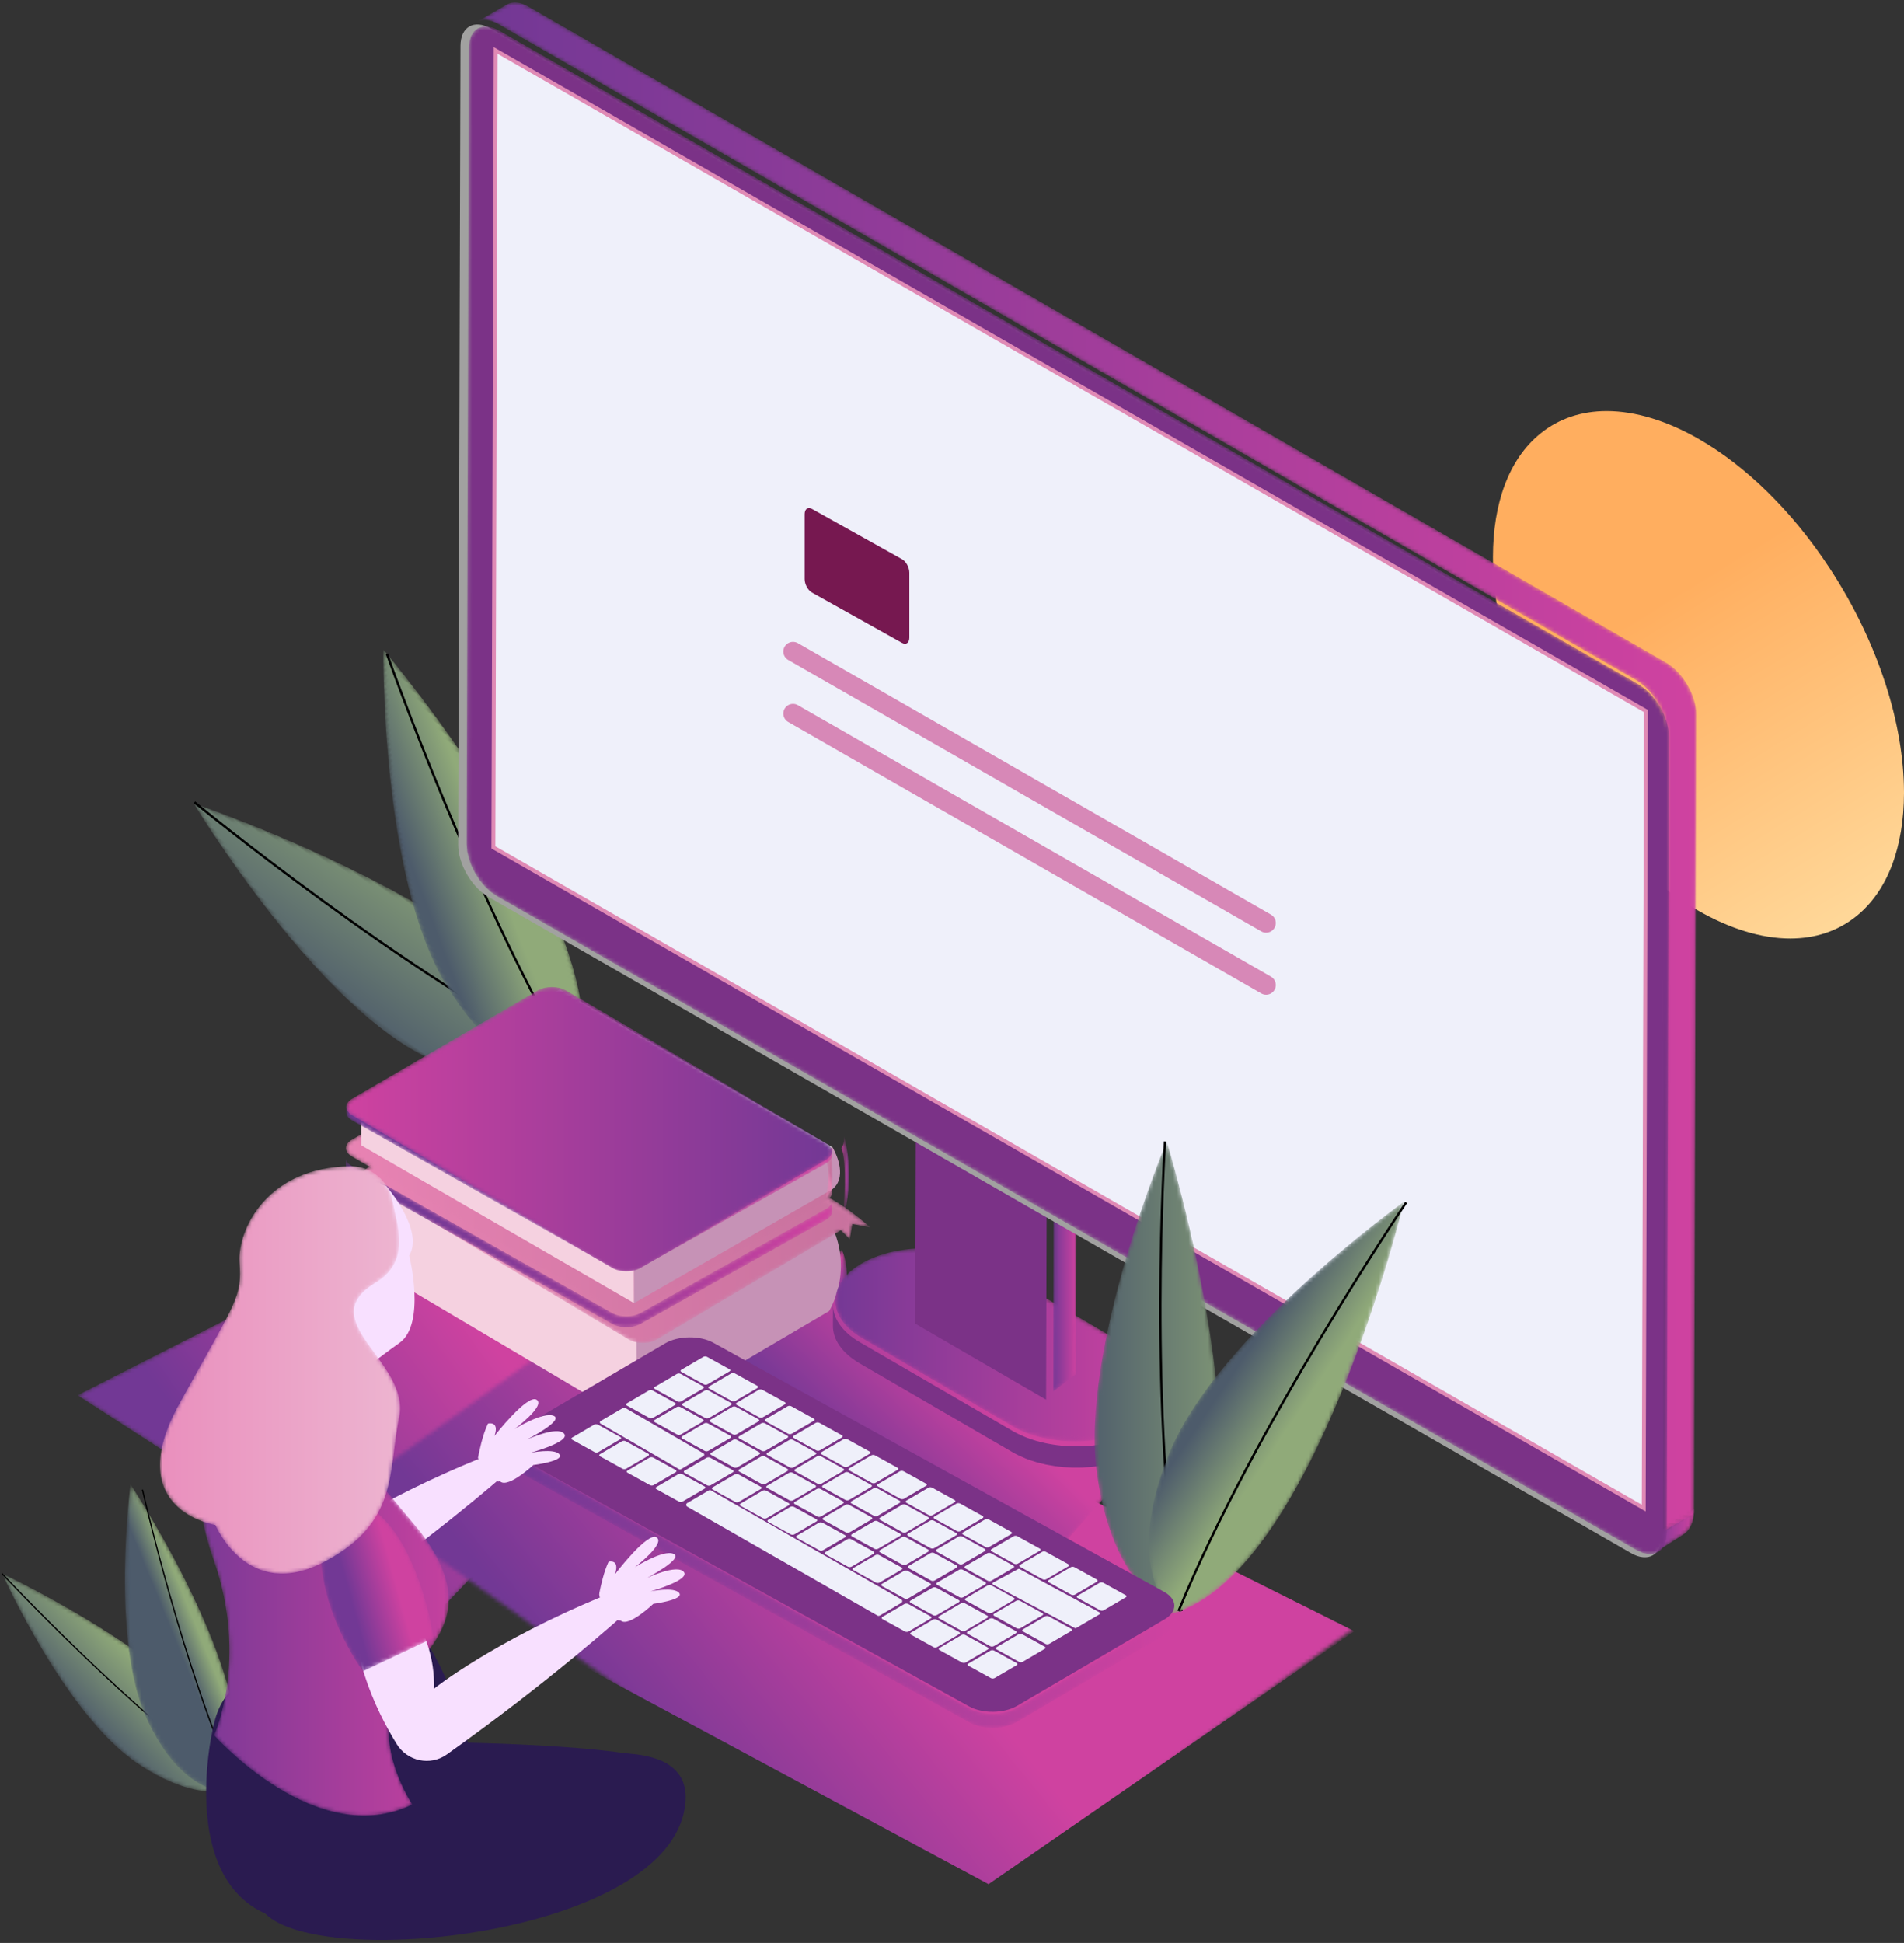 <?xml version="1.0" encoding="UTF-8"?>
<svg version="1.1" viewBox="0 0 491 501" xmlns="http://www.w3.org/2000/svg" xmlns:xlink="http://www.w3.org/1999/xlink">
<rect x="0" y="0" width="491" height="501" fill="#333333" stroke="none"/>
<title>Group</title>
<desc>Created with Sketch.</desc>
<defs>
<linearGradient id="da" x1="79.824%" x2="48.104%" y1="98.63%" y2="32.693%">
<stop stop-color="#FFD798" offset="0"/>
<stop stop-color="#FFAE5F" offset="1"/>
</linearGradient>
<path id="ae" d="m0.83 85.438c4.687 32.091 21.548 35.01 21.548 35.01 25.222-27.631-3.612-120.37-3.612-120.37s-22.623 53.277-17.936 85.364"/>
<linearGradient id="co" x1=".001%" y1="49.999%" y2="49.999%">
<stop stop-color="#4D5B6B" offset="0"/>
<stop stop-color="#90AA79" offset="1"/>
</linearGradient>
<path id="t" d="m5.625 64.061c-12.624 29.905 0.67 41.243 0.67 41.243 36.587-10.408 59.64-104.85 59.64-104.85s-47.684 33.707-60.31 63.611"/>
<linearGradient id="ce" x1="41.116%" x2="58.215%" y1="39.806%" y2="56.077%">
<stop stop-color="#4D5B6B" offset="0"/>
<stop stop-color="#90AA79" offset="1"/>
</linearGradient>
<path id="h" d="m0.588 3.001v0.046c0.005 0.096 0.016 0.191 0.034 0.285 0.014 0.064 0.036 0.123 0.054 0.184 0.007 0.018 0.009 0.035 0.016 0.055 0.007 0.013 0.007 0.031 0.014 0.046 0.036 0.092 0.084 0.188 0.138 0.283 0.027 0.046 0.063 0.092 0.095 0.136 0.02 0.026 0.036 0.057 0.057 0.083 0.02 0.026 0.034 0.055 0.054 0.079 0.095 0.114 0.199 0.226 0.321 0.335 0.009 0.007 0.025 0.015 0.034 0.022 0.104 0.094 0.238 0.175 0.36 0.258 0.091 0.061 0.158 0.129 0.258 0.188 0.023 0.009 0.043 0.022 0.063 0.033l67.1 37.743c0.31 0.175 0.656 0.311 1.014 0.432 0.041 0.015 0.075 0.037 0.115 0.048 0.086 0.028 0.186 0.044 0.276 0.068 0.17 0.044 0.337 0.088 0.514 0.123 0.063 0.013 0.12 0.033 0.183 0.046 0.149 0.026 0.299 0.039 0.45 0.059 0.048 0.007 0.095 0.015 0.147 0.02 0.02 0.002 0.038 0.007 0.059 0.009 0.188 0.018 0.38 0.028 0.57 0.035 0.081 0.004 0.161 0 0.238 0.004h0.138c0.052 0 0.102 0.002 0.154 0 0.167-0.007 0.339-0.015 0.509-0.026 0.063-0.007 0.127-0.015 0.192-0.022l0.129-0.013c0.061-0.009 0.12-0.013 0.179-0.02 0.174-0.024 0.344-0.053 0.514-0.088 0.045-0.007 0.088-0.022 0.134-0.031 0.052-0.013 0.102-0.024 0.152-0.035 0.086-0.022 0.17-0.039 0.251-0.061 0.161-0.044 0.312-0.096 0.464-0.151 0.043-0.015 0.084-0.024 0.124-0.042 0.014-0.004 0.029-0.007 0.041-0.011 0.265-0.101 0.514-0.217 0.747-0.346l47.837-26.732c1.018-0.572 1.53-1.319 1.528-2.066l-0.007-2.817c0.002 0.745-0.507 1.494-1.528 2.066l-47.839 26.732c-0.244 0.136-0.509 0.254-0.785 0.357-0.041 0.018-0.084 0.026-0.124 0.042-0.233 0.081-0.471 0.153-0.717 0.212-0.05 0.011-0.1 0.022-0.149 0.035-0.269 0.059-0.548 0.105-0.826 0.138-0.043 0.004-0.088 0.007-0.129 0.013-0.285 0.031-0.573 0.044-0.858 0.048h-0.138c-0.29-0.004-0.579-0.018-0.869-0.048-0.048-0.007-0.095-0.013-0.147-0.02-0.213-0.026-0.423-0.064-0.631-0.105-0.174-0.035-0.346-0.077-0.516-0.123-0.129-0.037-0.263-0.074-0.387-0.116-0.36-0.12-0.706-0.256-1.016-0.432l-67.098-37.743c-0.122-0.07-0.215-0.149-0.321-0.221-0.124-0.085-0.258-0.164-0.362-0.258-0.161-0.14-0.294-0.285-0.41-0.436-0.02-0.026-0.038-0.057-0.057-0.083-0.104-0.153-0.19-0.307-0.244-0.464-0.007-0.018-0.011-0.037-0.016-0.055-0.057-0.169-0.091-0.342-0.091-0.515l0.009 2.817z"/>
<path id="ak" d="m49.941 0.984l-47.837 27.91c-2.023 1.178-2.034 3.094-0.025 4.272l67.098 39.407c2.01 1.18 5.275 1.175 7.294-0.002l47.839-27.91c2.019-1.18 2.037-3.092 0.029-4.272l-67.1-39.405c-1.002-0.59-2.322-0.885-3.643-0.885s-2.646 0.295-3.655 0.885"/>
<linearGradient id="cx" x1="100%" x2="0%" y1="49.999%" y2="49.999%">
<stop stop-color="#C8729E" offset="0"/>
<stop stop-color="#E883B3" offset="1"/>
</linearGradient>
<path id="ah" d="m53.596 0.097l-0.987 0.059-0.96 0.165-0.898 0.274-0.81 0.389-47.837 27.91-0.663 0.471s-0.002 0.002-0.005 0.002l-0.471 0.521c-0.002 0.002-0.005 0.007-0.005 0.009l-0.283 0.556-0.1 0.579 0.093 0.576 0.276 0.556 0.007 0.007 0.459 0.515c0.005 0.005 0.007 0.007 0.011 0.011l0.654 0.469 67.098 39.407 0.81 0.389 0.894 0.272 0.955 0.167 0.973 0.055h0.023l0.955-0.053c0.011-0.002 0.025-0.005 0.036-0.005l0.939-0.167 0.898-0.274 0.81-0.387 47.839-27.91 0.661-0.471c0-0.002 0.002-0.005 0.005-0.007l0.466-0.512c0.005-0.007 0.009-0.011 0.014-0.018l0.281-0.551c0-0.002 0-0.002 0.002-0.002l0.097-0.565v-0.021l-0.086-0.556c-0.002-0.005-0.005-0.011-0.007-0.016l-0.276-0.553s0-0.002-0.002-0.002l-0.466-0.524h-0.002l-0.656-0.473-67.1-39.405-0.806-0.389-0.896-0.274-0.957-0.165-0.984-0.059"/>
<linearGradient id="cw" x1="100%" x2=".001%" y1="50.001%" y2="50.001%">
<stop stop-color="#723895" offset="0"/>
<stop stop-color="#CF42A0" offset="1"/>
</linearGradient>
<path id="ag" d="m0.191 1.369l1.035 19.009c4.279-1.162 3.829-2.969 3.829-2.969 2.606-9.58 0.009-17.221 0.009-17.221l-4.874 1.181z"/>
<path id="af" d="m3.088 2.228l-2.198 16.247 2.322 1.894c4.871-13.636 1.129-19.849 1.129-19.849l-1.253 1.708z"/>
<linearGradient id="cv" x1="55.001%" x2="31.604%" y1="57.219%" y2="19.023%">
<stop stop-color="#723895" offset="0"/>
<stop stop-color="#CF42A0" offset="1"/>
</linearGradient>
<path id="ad" d="m0.043 3.787c1.64 3.344 0.569 16.459 0.569 16.459 0.659-0.796 0.764-1.852 0.764-1.852 1.853-9.816-0.62-17.672-0.62-17.672 0.158 2.197-0.713 3.065-0.713 3.065"/>
<linearGradient id="cu" x1="100%" x2="-.001%" y1="50.004%" y2="50.004%">
<stop stop-color="#723895" offset="0"/>
<stop stop-color="#CF42A0" offset="1"/>
</linearGradient>
<path id="ac" d="m0.288 2.139s8.626 4.012 14.566 10.474l0.643-3.961 4.646 0.888s-8.13-7.399-14.841-9.54l-5.014 2.139z"/>
<linearGradient id="ct" x1="101.4%" x2="-162.41%" y1="62.21%" y2=".226%">
<stop stop-color="#C8729E" offset="0"/>
<stop stop-color="#E883B3" offset="1"/>
</linearGradient>
<path id="ab" d="m0.116 2.495s7.215 4.405 12.18 11.501l0.54-4.352 3.886 0.975s-6.8-8.122-12.414-10.475l-4.191 2.351z"/>
<linearGradient id="cs" x1="101.39%" x2="-162.41%" y1="71.054%" y2="-35.804%">
<stop stop-color="#723895" offset="0"/>
<stop stop-color="#CF42A0" offset="1"/>
</linearGradient>
<polygon id="aa" points="0.596 38.101 91.175 96.582 146.68 38.101 75.353 0.046"/>
<linearGradient id="cr" x1="78.07%" x2="25.697%" y1="35.901%" y2="61.167%">
<stop stop-color="#CF42A0" offset="0"/>
<stop stop-color="#723895" offset="1"/>
</linearGradient>
<polygon id="z" points="0.714 57.131 155.95 167.35 260.5 91.881 80.085 -1.4211e-14"/>
<linearGradient id="cq" x1="60.823%" x2="33.875%" y1="43.635%" y2="54.014%">
<stop stop-color="#CF42A0" offset="0"/>
<stop stop-color="#723895" offset="1"/>
</linearGradient>
<polygon id="y" points="0.746 13.85 93.08 75.075 121.06 43.57 49.808 0.385"/>
<linearGradient id="cp" x1="63.471%" x2="31.455%" y1="37.577%" y2="57.855%">
<stop stop-color="#CF42A0" offset="0"/>
<stop stop-color="#723895" offset="1"/>
</linearGradient>
<path id="x" d="m0.588 3.266v0.044c0.005 0.095 0.016 0.192 0.034 0.289 0.014 0.059 0.036 0.123 0.054 0.183 0.007 0.02 0.009 0.037 0.016 0.055 0.007 0.018 0.007 0.031 0.014 0.044 0.036 0.097 0.084 0.194 0.138 0.286 0.027 0.046 0.063 0.093 0.095 0.139 0.02 0.026 0.036 0.055 0.057 0.084 0.02 0.024 0.034 0.053 0.054 0.079 0.095 0.115 0.199 0.225 0.321 0.335 0.009 0.009 0.025 0.015 0.034 0.022 0.104 0.093 0.238 0.176 0.36 0.262 0.091 0.059 0.158 0.128 0.258 0.185 0.023 0.013 0.043 0.024 0.063 0.035l67.1 37.952c0.31 0.176 0.656 0.315 1.014 0.436 0.041 0.011 0.075 0.035 0.115 0.048 0.086 0.029 0.186 0.04 0.276 0.066 0.17 0.046 0.337 0.088 0.514 0.126 0.063 0.013 0.12 0.031 0.183 0.042 0.149 0.026 0.299 0.044 0.45 0.062 0.048 0.004 0.095 0.015 0.147 0.02 0.02 0.002 0.038 0.007 0.059 0.009 0.188 0.018 0.38 0.031 0.57 0.037 0.081 0.002 0.161 0 0.238 0.002h0.138c0.052 0 0.102 0.002 0.154 0 0.167-0.004 0.339-0.013 0.509-0.026 0.063-0.004 0.127-0.015 0.192-0.022 0.043-0.002 0.086-0.007 0.129-0.015 0.061-0.007 0.12-0.009 0.179-0.018 0.174-0.024 0.344-0.051 0.514-0.088 0.045-0.007 0.088-0.022 0.134-0.031 0.052-0.011 0.102-0.024 0.152-0.035 0.086-0.02 0.17-0.037 0.251-0.062 0.161-0.042 0.312-0.097 0.464-0.15 0.043-0.015 0.084-0.026 0.124-0.042 0.014-0.007 0.029-0.009 0.041-0.015 0.265-0.101 0.514-0.218 0.747-0.348l47.837-26.88c1.018-0.57 1.53-1.321 1.528-2.075l-0.007-2.832c0.002 0.753-0.507 1.502-1.528 2.075l-47.839 26.882c-0.244 0.139-0.509 0.255-0.785 0.361-0.041 0.015-0.084 0.026-0.124 0.04-0.233 0.081-0.471 0.154-0.717 0.216-0.05 0.009-0.1 0.022-0.149 0.033-0.269 0.059-0.548 0.106-0.826 0.141-0.043 0.004-0.088 0.007-0.129 0.011-0.285 0.029-0.573 0.046-0.858 0.048h-0.138c-0.29-0.002-0.579-0.018-0.869-0.048-0.048-0.004-0.095-0.011-0.147-0.02-0.213-0.024-0.423-0.064-0.631-0.106-0.174-0.033-0.346-0.077-0.516-0.123-0.129-0.035-0.263-0.073-0.387-0.115-0.36-0.121-0.706-0.26-1.016-0.436l-67.098-37.952c-0.122-0.066-0.215-0.148-0.321-0.22-0.124-0.086-0.258-0.17-0.362-0.262-0.161-0.139-0.294-0.286-0.41-0.438-0.02-0.026-0.038-0.055-0.057-0.081-0.104-0.154-0.19-0.308-0.244-0.469-0.007-0.02-0.011-0.035-0.016-0.055-0.057-0.17-0.091-0.341-0.091-0.515l0.009 2.832z"/>
<path id="w" d="m49.941 1.351l-47.837 28.398c-2.023 1.198-2.034 3.146-0.025 4.344l67.098 40.093c2.01 1.198 5.275 1.194 7.294-0.002l47.839-28.398c2.019-1.201 2.037-3.143 0.029-4.342l-67.1-40.093c-1.002-0.6-2.322-0.9-3.643-0.9s-2.646 0.3-3.655 0.9"/>
<linearGradient id="cn" x1="100%" x2="0%" y1="50.002%" y2="50.002%">
<stop stop-color="#C8729E" offset="0"/>
<stop stop-color="#E883B3" offset="1"/>
</linearGradient>
<path id="v" d="m0.462 2.875c0 0.013 0 0.029 0.002 0.04 0.002 0.099 0.016 0.196 0.034 0.293 0.011 0.059 0.034 0.123 0.052 0.181 0.009 0.02 0.011 0.04 0.018 0.057 0.005 0.015 0.007 0.026 0.014 0.042 0.039 0.099 0.084 0.194 0.136 0.286 0.029 0.048 0.066 0.093 0.095 0.139 0.018 0.029 0.039 0.055 0.057 0.081 0.02 0.029 0.036 0.055 0.057 0.081 0.093 0.115 0.202 0.227 0.322 0.333 0.009 0.011 0.025 0.018 0.034 0.026 0.104 0.09 0.238 0.174 0.36 0.262 0.088 0.059 0.161 0.126 0.258 0.183 0.02 0.015 0.043 0.024 0.063 0.037l67.169 37.952c0.308 0.172 0.655 0.313 1.015 0.434 0.041 0.011 0.072 0.035 0.113 0.048 0.088 0.029 0.186 0.042 0.276 0.066 0.17 0.046 0.34 0.09 0.514 0.123 0.063 0.013 0.122 0.033 0.186 0.046 0.147 0.024 0.299 0.044 0.449 0.062 0.05 0.004 0.097 0.013 0.147 0.02 0.02 0.002 0.041 0.004 0.059 0.007 0.193 0.018 0.381 0.033 0.573 0.037 0.079 0.002 0.159 0 0.236 0 0.048 0 0.093 0.002 0.14 0.002 0.05-0.002 0.102 0 0.152 0 0.172-0.004 0.34-0.011 0.51-0.026 0.066-0.004 0.129-0.015 0.195-0.02 0.043-0.004 0.084-0.009 0.129-0.015 0.059-0.007 0.118-0.011 0.177-0.02 0.174-0.022 0.347-0.051 0.514-0.086 0.045-0.009 0.091-0.02 0.136-0.033 0.05-0.009 0.102-0.022 0.15-0.035 0.086-0.02 0.172-0.037 0.254-0.062 0.159-0.042 0.313-0.097 0.462-0.152 0.043-0.013 0.086-0.026 0.127-0.04 0.014-0.007 0.029-0.011 0.041-0.013 0.263-0.101 0.514-0.216 0.745-0.35l47.888-26.88c1.019-0.57 1.531-1.324 1.527-2.073l-0.007-2.832c0.002 0.751-0.507 1.502-1.529 2.073l-47.886 26.88c-0.245 0.139-0.51 0.26-0.788 0.363-0.041 0.015-0.082 0.026-0.125 0.04-0.229 0.086-0.469 0.154-0.716 0.214-0.052 0.011-0.1 0.026-0.15 0.035-0.272 0.059-0.548 0.106-0.827 0.139-0.043 0.007-0.088 0.011-0.131 0.015-0.283 0.026-0.571 0.044-0.856 0.046h-0.136c-0.294-0.004-0.584-0.018-0.872-0.046-0.048-0.004-0.097-0.015-0.147-0.02-0.215-0.026-0.426-0.064-0.632-0.106-0.177-0.035-0.347-0.079-0.517-0.126-0.131-0.035-0.261-0.073-0.39-0.115-0.358-0.121-0.705-0.262-1.015-0.436l-67.169-37.949c-0.122-0.068-0.213-0.148-0.322-0.22-0.125-0.088-0.256-0.172-0.36-0.262-0.159-0.141-0.297-0.289-0.41-0.438-0.02-0.029-0.039-0.055-0.057-0.084-0.104-0.152-0.188-0.308-0.245-0.467-0.007-0.018-0.014-0.037-0.018-0.057-0.054-0.17-0.088-0.344-0.088-0.515l0.007 2.835z"/>
<linearGradient id="cm" x1="15.833%" x2="99.436%" y1="51.084%" y2="44.328%">
<stop stop-color="#723895" offset="0"/>
<stop stop-color="#CF42A0" offset="1"/>
</linearGradient>
<path id="u" d="m49.866 1.085l-47.886 27.913c-2.023 1.18-2.034 3.094-0.025 4.272l67.169 39.405c2.009 1.18 5.278 1.175 7.301-0.005l47.886-27.91c2.025-1.18 2.041-3.087 0.032-4.268l-67.169-39.407c-1.004-0.59-2.324-0.885-3.647-0.885s-2.648 0.295-3.661 0.885"/>
<linearGradient id="cl" x1="100%" x2="-3.725e-5%" y1="50.001%" y2="50.001%">
<stop stop-color="#C8729E" offset="0"/>
<stop stop-color="#E883B3" offset="1"/>
</linearGradient>
<path id="s" d="m0.156 2.102s1.408 2.095 0.186 10.443l1.485-2.115s0.635-5.836-0.402-9.913l-1.268 1.585z"/>
<linearGradient id="ck" x1="51.727%" x2="43.338%" y1="45.323%" y2="65.044%">
<stop stop-color="#C8729E" offset="0"/>
<stop stop-color="#E883B3" offset="1"/>
</linearGradient>
<path id="r" d="m0.572 3.065c0 0.015 0.002 0.029 0.002 0.044 0.002 0.097 0.014 0.194 0.034 0.289 0.011 0.064 0.032 0.123 0.052 0.183 0.007 0.018 0.011 0.037 0.018 0.057 0.002 0.013 0.007 0.029 0.011 0.044 0.038 0.097 0.084 0.192 0.138 0.286 0.027 0.046 0.063 0.088 0.097 0.137 0.018 0.026 0.036 0.053 0.054 0.084 0.02 0.026 0.036 0.053 0.057 0.079 0.093 0.115 0.199 0.227 0.319 0.335 0.011 0.007 0.025 0.015 0.036 0.024 0.104 0.093 0.235 0.174 0.36 0.26 0.091 0.062 0.158 0.128 0.258 0.187 0.02 0.011 0.041 0.024 0.061 0.035l67.102 37.952c0.31 0.174 0.654 0.311 1.012 0.432 0.041 0.015 0.075 0.037 0.115 0.051 0.088 0.026 0.183 0.042 0.276 0.066 0.17 0.048 0.337 0.09 0.516 0.126 0.061 0.011 0.12 0.033 0.183 0.044 0.145 0.024 0.296 0.042 0.448 0.062 0.048 0.004 0.097 0.013 0.145 0.02 0.02 0 0.041 0.004 0.061 0.007 0.19 0.02 0.382 0.033 0.57 0.035 0.079 0.007 0.161 0.002 0.24 0.002h0.136c0.05 0 0.102 0.004 0.154 0.004 0.17-0.007 0.339-0.013 0.507-0.029 0.066-0.004 0.129-0.013 0.195-0.02 0.045-0.007 0.088-0.011 0.131-0.015 0.059-0.004 0.118-0.009 0.179-0.02 0.17-0.024 0.342-0.053 0.511-0.084 0.045-0.013 0.088-0.024 0.136-0.035 0.05-0.011 0.1-0.024 0.152-0.035 0.081-0.022 0.167-0.037 0.251-0.059 0.158-0.046 0.31-0.099 0.462-0.152 0.041-0.015 0.084-0.026 0.124-0.042 0.016-0.004 0.029-0.009 0.041-0.013 0.265-0.099 0.514-0.218 0.749-0.348l47.834-26.88c1.021-0.573 1.53-1.326 1.528-2.075l-0.009-2.832c0.002 0.749-0.507 1.502-1.525 2.075l-47.837 26.88c-0.247 0.137-0.511 0.258-0.788 0.361-0.041 0.015-0.084 0.024-0.124 0.042-0.231 0.081-0.468 0.152-0.715 0.211-0.052 0.013-0.1 0.024-0.152 0.037-0.269 0.057-0.545 0.106-0.826 0.137-0.043 0.004-0.086 0.011-0.131 0.015-0.283 0.029-0.568 0.042-0.855 0.044-0.043 0.002-0.088 0-0.136 0-0.292-0.002-0.582-0.015-0.869-0.044-0.05-0.007-0.097-0.015-0.147-0.022-0.215-0.024-0.423-0.062-0.634-0.104-0.172-0.035-0.346-0.077-0.514-0.126-0.131-0.035-0.263-0.07-0.392-0.115-0.358-0.123-0.704-0.26-1.012-0.434l-67.1-37.952c-0.122-0.068-0.215-0.148-0.324-0.222-0.122-0.086-0.253-0.167-0.358-0.26-0.161-0.141-0.296-0.289-0.41-0.438-0.02-0.029-0.038-0.055-0.059-0.084-0.104-0.152-0.188-0.308-0.244-0.469-0.007-0.018-0.009-0.035-0.016-0.055-0.054-0.17-0.091-0.341-0.091-0.515l0.009 2.832z"/>
<linearGradient id="cj" x1="15.834%" x2="99.436%" y1="51.086%" y2="44.316%">
<stop stop-color="#723895" offset="0"/>
<stop stop-color="#CF42A0" offset="1"/>
</linearGradient>
<path id="q" d="m49.925 1.002l-47.839 27.91c-2.019 1.18-2.032 3.094-0.023 4.274l67.1 39.407c2.01 1.178 5.271 1.175 7.294-0.005l47.837-27.91c2.021-1.18 2.039-3.092 0.032-4.272l-67.102-39.405c-1.002-0.59-2.322-0.883-3.643-0.883s-2.646 0.293-3.655 0.883"/>
<linearGradient id="ci" x1="100%" x2="0%" y1="49.999%" y2="49.999%">
<stop stop-color="#723895" offset="0"/>
<stop stop-color="#CF42A0" offset="1"/>
</linearGradient>
<path id="p" d="m7.288 4.18c-8.938 5.273-8.89 13.847 0.106 19.12l38.816 22.759c8.998 5.275 23.551 5.266 32.492-0.007 8.941-5.278 8.906-13.84-0.092-19.113l-38.816-22.759c-4.499-2.639-10.389-3.958-16.273-3.958-5.886 0-11.762 1.319-16.233 3.958"/>
<linearGradient id="ch" x1="-1.2824e-5%" y1="50.001%" y2="50.001%">
<stop stop-color="#723895" offset="0"/>
<stop stop-color="#CF42A0" offset="1"/>
</linearGradient>
<polygon id="o" points="0.229 4.591 0.088 70.771 5.968 66.276 6.11 0.099"/>
<linearGradient id="cg" x1="-.015%" x2="100.02%" y1="49.999%" y2="49.999%">
<stop stop-color="#723895" offset="0"/>
<stop stop-color="#CF42A0" offset="1"/>
</linearGradient>
<path id="n" d="m2.93 5.995v0.03 0.027c-0.005 0.864-0.086 1.656-0.232 2.376-0.003 0.009-0.003 0.015-0.005 0.024-0.005 0.024-0.008 0.045-0.014 0.066-0.119 0.553-0.276 1.058-0.47 1.518-0.005 0.012-0.011 0.021-0.014 0.033-0.008 0.015-0.014 0.03-0.019 0.042-0.346 0.792-0.802 1.438-1.348 1.928 0 0-0.003 0.003-0.005 0.006-0.043 0.039-0.089 0.078-0.135 0.117-0.011 0.009-0.022 0.018-0.032 0.024-0.011 0.009-0.019 0.018-0.03 0.024-0.014 0.012-0.027 0.021-0.041 0.033-0.008 0.006-0.016 0.012-0.024 0.018-0.022 0.018-0.043 0.033-0.065 0.051-0.003 0-0.005 0.003-0.008 0.006-0.019 0.015-0.041 0.027-0.059 0.042-0.005 0.003-0.014 0.009-0.019 0.012-0.019 0.015-0.035 0.027-0.054 0.039-0.005 0.003-0.011 0.006-0.016 0.012-0.024 0.015-0.046 0.03-0.07 0.045l9.076-5.834c0.022-0.015 0.046-0.03 0.07-0.048 0.005-0.003 0.011-0.006 0.016-0.009 0.019-0.012 0.035-0.027 0.054-0.039 0.005-0.003 0.011-0.009 0.019-0.012 0.019-0.015 0.041-0.03 0.062-0.045 0-0.003 0.003-0.003 0.005-0.003 0.022-0.018 0.043-0.036 0.065-0.051 0.008-0.006 0.014-0.012 0.022-0.015 0.014-0.012 0.03-0.024 0.046-0.036 0.008-0.009 0.016-0.015 0.024-0.021 0.014-0.012 0.027-0.021 0.041-0.033 0.008-0.009 0.016-0.015 0.024-0.021 0.019-0.015 0.038-0.033 0.057-0.048 0.011-0.012 0.024-0.021 0.035-0.033 0.008-0.006 0.016-0.015 0.024-0.021 0.014-0.012 0.027-0.024 0.041-0.036 0.005-0.006 0.011-0.009 0.016-0.015 0.362-0.338 0.683-0.747 0.959-1.225 0.122-0.215 0.24-0.445 0.34-0.687 0.081-0.185 0.154-0.374 0.222-0.574 0.027-0.084 0.054-0.17 0.081-0.26 0.003-0.003 0.003-0.006 0.003-0.009 0.011-0.027 0.019-0.057 0.027-0.087 0.049-0.17 0.095-0.35 0.135-0.532 0.011-0.051 0.022-0.105 0.032-0.158 0.035-0.161 0.065-0.326 0.089-0.493 0.011-0.066 0.022-0.132 0.032-0.197 0-0.018 0.003-0.036 0.005-0.054 0.003-0.012 0.003-0.021 0.005-0.03 0.068-0.526 0.105-1.088 0.105-1.68l-9.073 5.834z"/>
<linearGradient id="cf" x1=".007%" x2="100.01%" y1="49.988%" y2="49.988%">
<stop stop-color="#723895" offset="0"/>
<stop stop-color="#CF42A0" offset="1"/>
</linearGradient>
<path id="m" d="m9.994 0.649c-0.152 0.014-0.305 0.037-0.45 0.065 0 0.002-0.005 0.002-0.007 0.005-0.007 0-0.012 0.002-0.014 0.002-0.18 0.037-0.353 0.085-0.521 0.143-0.219 0.078-0.431 0.175-0.63 0.293l-7.753 4.498c0.351-0.205 0.738-0.348 1.151-0.433 0.007 0 0.007-0.002 0.014-0.005 0.411-0.083 0.849-0.104 1.313-0.065 0.009 0 0.023 0.002 0.035 0.002 0.459 0.044 0.941 0.147 1.442 0.316 0.007 0 0.014 0.002 0.023 0.007 0.508 0.173 1.034 0.412 1.571 0.724l293.38 169.16c0.533 0.306 1.052 0.666 1.553 1.074 0.014 0.009 0.025 0.021 0.039 0.032 0.496 0.403 0.974 0.848 1.428 1.33 0.009 0.012 0.018 0.021 0.028 0.032 0.461 0.491 0.902 1.016 1.31 1.571 0.002 0 0.002 0.002 0.002 0.002 0.408 0.553 0.789 1.134 1.135 1.733 0.016 0.021 0.025 0.044 0.039 0.067 0.341 0.59 0.651 1.2 0.923 1.82 0.005 0.009 0.007 0.014 0.009 0.023 0.275 0.631 0.512 1.27 0.708 1.91 0.002 0.007 0.002 0.018 0.005 0.025 0.196 0.645 0.346 1.288 0.448 1.926 0.002 0 0.002 0.002 0.002 0.002 0.102 0.645 0.155 1.279 0.152 1.896l-0.584 205.95 7.75-4.498 0.586-205.95c0-0.115 0-0.233-0.005-0.35-0.007-0.127-0.009-0.251-0.018-0.378-0.009-0.124-0.018-0.251-0.03-0.378-0.012-0.124-0.025-0.251-0.042-0.38-0.018-0.131-0.037-0.263-0.058-0.392 0-0.005-0.002-0.009-0.002-0.016v-0.005c-0.021-0.124-0.042-0.247-0.065-0.371-0.025-0.138-0.053-0.272-0.083-0.408-0.03-0.134-0.06-0.272-0.095-0.406-0.035-0.138-0.072-0.277-0.108-0.412-0.03-0.111-0.065-0.219-0.095-0.327-0.005-0.009-0.007-0.018-0.009-0.025-0.005-0.018-0.009-0.039-0.016-0.058-0.042-0.136-0.085-0.27-0.129-0.403-0.044-0.131-0.09-0.265-0.138-0.396-0.046-0.127-0.095-0.253-0.143-0.38s-0.099-0.251-0.152-0.376c-0.042-0.101-0.085-0.2-0.127-0.3-0.002-0.007-0.005-0.014-0.009-0.021-0.009-0.018-0.014-0.035-0.023-0.055-0.055-0.122-0.113-0.249-0.173-0.373-0.065-0.138-0.132-0.274-0.196-0.412-0.078-0.154-0.159-0.309-0.242-0.461-0.092-0.177-0.192-0.348-0.291-0.521-0.012-0.021-0.023-0.044-0.037-0.067-0.014-0.023-0.028-0.048-0.042-0.074-0.189-0.323-0.388-0.641-0.595-0.949-0.159-0.237-0.323-0.472-0.491-0.701-0.002-0.002-0.005-0.005-0.005-0.009-0.002 0-0.005 0-0.007-0.002-0.111-0.15-0.222-0.297-0.337-0.445-0.099-0.124-0.198-0.249-0.3-0.369-0.099-0.12-0.201-0.237-0.302-0.353-0.099-0.115-0.201-0.226-0.305-0.339-0.021-0.023-0.044-0.044-0.065-0.067-0.009-0.009-0.018-0.021-0.03-0.03-0.074-0.078-0.148-0.159-0.226-0.237-0.106-0.108-0.215-0.217-0.328-0.323-0.113-0.111-0.228-0.219-0.344-0.323-0.115-0.101-0.231-0.203-0.348-0.302-0.06-0.051-0.12-0.097-0.18-0.147-0.012-0.009-0.025-0.021-0.039-0.03-0.044-0.037-0.085-0.071-0.129-0.106-0.113-0.09-0.228-0.177-0.341-0.263-0.115-0.083-0.226-0.164-0.341-0.242-0.111-0.074-0.222-0.147-0.335-0.219-0.108-0.069-0.219-0.138-0.33-0.203-0.028-0.014-0.051-0.03-0.076-0.044l-293.38-169.16c-0.085-0.048-0.168-0.094-0.249-0.141-0.108-0.058-0.217-0.113-0.323-0.166-0.106-0.051-0.212-0.101-0.316-0.15-0.104-0.046-0.21-0.088-0.314-0.131-0.104-0.041-0.21-0.081-0.314-0.118-0.018-0.007-0.039-0.012-0.06-0.021-0.007-0.002-0.014-0.005-0.021-0.007-0.081-0.025-0.157-0.053-0.233-0.076-0.108-0.032-0.217-0.062-0.323-0.088-0.108-0.028-0.212-0.051-0.318-0.071-0.118-0.023-0.228-0.041-0.344-0.055-0.074-0.012-0.15-0.018-0.224-0.023-0.012 0-0.023-0.005-0.035-0.005-0.03-0.002-0.058-0.007-0.088-0.009-0.122-0.007-0.245-0.012-0.365-0.012-0.138 0-0.272 0.007-0.404 0.018"/>
<linearGradient id="cd" x1="0%" y1="50%" y2="50%">
<stop stop-color="#723895" offset="0"/>
<stop stop-color="#CF42A0" offset="1"/>
</linearGradient>
<path id="l" d="m0.661 6.024l-0.587 205.31c-0.016 4.934 3.462 10.921 7.782 13.4l293.89 168.64c4.317 2.481 7.831 0.505 7.847-4.427l0.585-205.32c0.016-4.932-3.476-10.928-7.796-13.404l-293.89-168.65c-1.262-0.724-2.455-1.068-3.511-1.068-2.556 0-4.313 2.015-4.32 5.506z"/>
<path id="k" d="m0.023 2.994v53.228c0 1.411 1.391 2.559 3.112 2.559 1.715 0 3.109-1.147 3.109-2.559v-53.228c0-1.411-1.394-2.557-3.109-2.557-1.721 0-3.112 1.145-3.112 2.557"/>
<path id="j" d="m0.566 8.21v8.756c0 3.324 2.569 6.02 5.736 6.02h4.174c3.168 0 5.736-2.696 5.736-6.02v-8.756c0-4.533-3.502-8.206-7.823-8.206-4.321 0-7.823 3.673-7.823 8.206"/>
<path id="i" d="m0.91 86.097c4.689 32.365 21.556 35.307 21.556 35.307 25.235-27.868-3.61-121.4-3.61-121.4s-22.636 53.734-17.945 86.096"/>
<linearGradient id="cc" x1="0%" y1="50%" y2="50%">
<stop stop-color="#4D5B6B" offset="0"/>
<stop stop-color="#90AA79" offset="1"/>
</linearGradient>
<path id="g" d="m5.617 65.027c-12.629 30.29 0.672 41.774 0.672 41.774 36.599-10.543 59.664-106.21 59.664-106.21s-47.705 34.144-60.336 64.435"/>
<linearGradient id="cb" x1="41.333%" x2="58.013%" y1="39.807%" y2="56.077%">
<stop stop-color="#4D5B6B" offset="0"/>
<stop stop-color="#90AA79" offset="1"/>
</linearGradient>
<path id="f" d="m0.283 3.829c0.014 1.293 0.894 2.583 2.634 3.55l116.25 64.604c0.398 0.224 0.826 0.416 1.272 0.585 0.023 0.012 0.047 0.016 0.07 0.023 0.07 0.028 0.143 0.046 0.215 0.072 0.257 0.088 0.515 0.176 0.786 0.25 0.143 0.039 0.288 0.067 0.43 0.102 0.087 0.018 0.171 0.042 0.26 0.058 0.077 0.016 0.152 0.039 0.232 0.053 0.285 0.055 0.575 0.104 0.87 0.139 0.101 0.014 0.204 0.021 0.304 0.032 0.073 0.007 0.145 0.014 0.22 0.018 0.11 0.014 0.22 0.025 0.332 0.037 0.285 0.018 0.573 0.03 0.866 0.035 0.084 0 0.171-0.005 0.257-0.005 0.08 0 0.154-0.002 0.232-0.005 0.138 0 0.271 0 0.407-0.007 0.325-0.014 0.648-0.037 0.971-0.074 0.033-0.002 0.068-0.012 0.098-0.014 0.087-0.009 0.166-0.028 0.25-0.037 0.255-0.037 0.512-0.067 0.765-0.116 0.105-0.018 0.201-0.058 0.309-0.081 0.297-0.062 0.585-0.141 0.873-0.222 0.154-0.046 0.318-0.074 0.468-0.123 0.068-0.023 0.124-0.06 0.192-0.086 0.608-0.215 1.191-0.46 1.71-0.768l38.052-22.437c0.035-0.023 0.07-0.044 0.105-0.067 0.168-0.097 0.283-0.215 0.433-0.321 0.211-0.15 0.437-0.298 0.613-0.46 0.016-0.016 0.042-0.028 0.058-0.044 0.204-0.19 0.381-0.384 0.538-0.585 0.035-0.044 0.058-0.09 0.091-0.139 0.035-0.046 0.063-0.092 0.096-0.141 0.051-0.081 0.115-0.16 0.159-0.24 0.091-0.162 0.168-0.328 0.229-0.495 0.007-0.025 0.012-0.051 0.021-0.076 0.009-0.03 0.016-0.062 0.023-0.095 0.033-0.104 0.07-0.21 0.091-0.317 0.03-0.169 0.047-0.333 0.051-0.499v-0.074l-0.033-3.596c0.002 0.298-0.049 0.597-0.138 0.893-0.012 0.03-0.016 0.065-0.028 0.095-0.094 0.275-0.234 0.546-0.409 0.809-0.03 0.049-0.061 0.097-0.094 0.146-0.189 0.261-0.416 0.518-0.688 0.765-0.178 0.162-0.405 0.31-0.618 0.462-0.18 0.129-0.33 0.264-0.536 0.384l-38.05 22.44c-0.519 0.308-1.104 0.553-1.71 0.768-0.215 0.076-0.437 0.141-0.66 0.206-0.288 0.086-0.575 0.162-0.873 0.227-0.353 0.074-0.711 0.143-1.074 0.194-0.084 0.009-0.166 0.025-0.248 0.037-0.489 0.055-0.982 0.086-1.476 0.095-0.08 0-0.157 0.002-0.234 0.002-0.487 0.002-0.975-0.018-1.457-0.062-0.073-0.007-0.145-0.012-0.22-0.023-0.475-0.051-0.947-0.127-1.406-0.222-0.087-0.018-0.173-0.039-0.257-0.058-0.419-0.099-0.823-0.22-1.219-0.354-0.07-0.025-0.145-0.042-0.213-0.067-0.473-0.178-0.926-0.377-1.345-0.61l-116.24-64.604c-1.743-0.967-2.627-2.255-2.636-3.552l0.03 3.596z"/>
<linearGradient id="ca" x1=".244%" x2="99.936%" y1="50.173%" y2="49.695%">
<stop stop-color="#723895" offset="0"/>
<stop stop-color="#CF42A0" offset="1"/>
</linearGradient>
<path id="e" d="m1.679 23.201s-0.416 2.406 3.53 3.965l0.954-25.386-4.492-1.575s-2.395 10.202 0.008 22.997"/>
<path id="d" d="m34.832 48.848c18.569 12.558 28.17 5.357 28.17 5.357-1.904-25.655-62.932-54.188-62.932-54.188s16.193 36.278 34.762 48.831"/>
<linearGradient id="bz" x1="34.408%" x2="59.294%" y1="63.23%" y2="39.787%">
<stop stop-color="#4D5B6B" offset="0"/>
<stop stop-color="#90AA79" offset="1"/>
</linearGradient>
<path id="c" d="m5.723 60.301c9.277 20.42 21.26 19.113 21.26 19.113 11.839-23.216-25.338-79.301-25.338-79.301s-5.204 39.762 4.078 60.187"/>
<linearGradient id="by" x1="43.404%" x2="53.609%" y1="54.938%" y2="47.041%">
<stop stop-color="#4D5B6B" offset="0"/>
<stop stop-color="#90AA79" offset="1"/>
</linearGradient>
<path id="b" d="m3.369 22.297s76.094 23.246 74.167-15.939c0 0-5.995-5.819-77.314-5.819l3.147 21.758z"/>
<linearGradient id="bx" x1="-.001%" y1="49.997%" y2="49.997%">
<stop stop-color="#E989BA" offset="0"/>
<stop stop-color="#EDB6D1" offset="1"/>
</linearGradient>
<path id="a" d="m4.209 49.118c8.999 25.714 0.09 45.129 0.09 45.129s26.409 29.912 51.114 17.841c0 0-10.294-15.215-4.118-27.812 6.18-12.594 23.165-19.939 6.18-42.504l-17.503-20.99s-25.221 5.247-27.281-20.467c0 0-21.172 12.535-8.483 48.802"/>
<linearGradient id="bw" x1="-0%" x2="99.998%" y1="50.001%" y2="50.001%">
<stop stop-color="#723895" offset="0"/>
<stop stop-color="#CF42A0" offset="1"/>
</linearGradient>
<path id="aj" d="m0.49 8.105c-2.241 18.907 10.689 35.999 10.689 35.999l18.176-8.602s-2.991-21.417-13.529-31.373c-2.775-2.622-5.152-3.586-7.147-3.586-5.585 0-8.19 7.561-8.19 7.561"/>
<linearGradient id="cz" x1="30.093%" x2="66.367%" y1="54.593%" y2="40.529%">
<stop stop-color="#723895" offset="0"/>
<stop stop-color="#CF42A0" offset="1"/>
</linearGradient>
<path id="ai" d="m49.966 0.08c-21.647 0.249-29.122 16.482-28.609 24.689 0.571 9.139-0.346 9.153-15.556 36.621-15.211 27.463 9.334 31.196 9.334 31.196s8.261 19.971 28.095 9.494c19.256-10.174 16.376-23.057 19.291-37.301 2.916-14.241-22.437-24.752-6.188-34.585 9.325-5.646 5.676-14.756 4.457-21.205-0.961-5.081-5.446-8.911-10.7-8.911-0.041 0-0.083 0-0.124 0.002"/>
<linearGradient id="cy" x1="-.001%" y1="50%" y2="50%">
<stop stop-color="#E989BA" offset="0"/>
<stop stop-color="#EDB6D1" offset="1"/>
</linearGradient>
</defs>
<g fill="none" fill-rule="evenodd">
<g transform="translate(-787 -211)">
<g transform="translate(787 211)">
<path d="m414.29 106c-6.357 0.008-12.176 1.858-17.014 5.758-8.238 6.641-12.265 18.12-12.278 31.822v0.114c0.006 8.835 1.679 18.589 4.965 28.564 3.197 9.702 7.918 19.61 14.12 29.086 6.201 9.476 13.227 17.524 20.552 23.899 4.324 3.764 8.75 6.945 13.167 9.489 8.202 4.724 16.375 7.256 23.816 7.267h0.081c6.361-0.006 12.185-1.859 17.025-5.764 8.213-6.621 12.238-18.052 12.274-31.698v-0.36c-0.044-17.406-6.54-38.361-19.081-57.529-9.856-15.064-21.811-26.527-33.712-33.379-8.202-4.723-16.376-7.256-23.817-7.27h-0.098z" fill="url(#da)"/>
<g transform="translate(.5)">
<g transform="translate(110.82 225.82) rotate(-54) translate(-40 -61.5)">
<g transform="translate(.265 .804)">
<mask id="bm" fill="white">
<use xlink:href="#ae"/>
</mask>
<path d="m0.83 85.438c4.687 32.091 21.548 35.01 21.548 35.01 25.222-27.631-3.612-120.37-3.612-120.37s-22.623 53.277-17.936 85.364" fill="url(#co)" mask="url(#bm)"/>
</g>
<path d="m19.369 0.865s-4.223 70.032 3.903 120" stroke="#000" stroke-width=".599"/>
<g transform="translate(13.942 16.664)">
<mask id="bb" fill="white">
<use xlink:href="#t"/>
</mask>
<path d="m5.625 64.061c-12.624 29.905 0.67 41.243 0.67 41.243 36.587-10.408 59.64-104.85 59.64-104.85s-47.684 33.707-60.31 63.611" fill="url(#ce)" mask="url(#bb)"/>
</g>
<path d="m79.529 18.511s-39.662 57.566-59 104" stroke="#000" stroke-width=".599"/>
</g>
<g transform="translate(92.44 327.97)">
<mask id="ao" fill="white">
<use xlink:href="#h"/>
</mask>
<path d="m0.588 3.001v0.046c0.005 0.096 0.016 0.191 0.034 0.285 0.014 0.064 0.036 0.123 0.054 0.184 0.007 0.018 0.009 0.035 0.016 0.055 0.007 0.013 0.007 0.031 0.014 0.046 0.036 0.092 0.084 0.188 0.138 0.283 0.027 0.046 0.063 0.092 0.095 0.136 0.02 0.026 0.036 0.057 0.057 0.083 0.02 0.026 0.034 0.055 0.054 0.079 0.095 0.114 0.199 0.226 0.321 0.335 0.009 0.007 0.025 0.015 0.034 0.022 0.104 0.094 0.238 0.175 0.36 0.258 0.091 0.061 0.158 0.129 0.258 0.188 0.023 0.009 0.043 0.022 0.063 0.033l67.1 37.743c0.31 0.175 0.656 0.311 1.014 0.432 0.041 0.015 0.075 0.037 0.115 0.048 0.086 0.028 0.186 0.044 0.276 0.068 0.17 0.044 0.337 0.088 0.514 0.123 0.063 0.013 0.12 0.033 0.183 0.046 0.149 0.026 0.299 0.039 0.45 0.059 0.048 0.007 0.095 0.015 0.147 0.02 0.02 0.002 0.038 0.007 0.059 0.009 0.188 0.018 0.38 0.028 0.57 0.035 0.081 0.004 0.161 0 0.238 0.004h0.138c0.052 0 0.102 0.002 0.154 0 0.167-0.007 0.339-0.015 0.509-0.026 0.063-0.007 0.127-0.015 0.192-0.022l0.129-0.013c0.061-0.009 0.12-0.013 0.179-0.02 0.174-0.024 0.344-0.053 0.514-0.088 0.045-0.007 0.088-0.022 0.134-0.031 0.052-0.013 0.102-0.024 0.152-0.035 0.086-0.022 0.17-0.039 0.251-0.061 0.161-0.044 0.312-0.096 0.464-0.151 0.043-0.015 0.084-0.024 0.124-0.042 0.014-0.004 0.029-0.007 0.041-0.011 0.265-0.101 0.514-0.217 0.747-0.346l47.837-26.732c1.018-0.572 1.53-1.319 1.528-2.066l-0.007-2.817c0.002 0.745-0.507 1.494-1.528 2.066l-47.839 26.732c-0.244 0.136-0.509 0.254-0.785 0.357-0.041 0.018-0.084 0.026-0.124 0.042-0.233 0.081-0.471 0.153-0.717 0.212-0.05 0.011-0.1 0.022-0.149 0.035-0.269 0.059-0.548 0.105-0.826 0.138-0.043 0.004-0.088 0.007-0.129 0.013-0.285 0.031-0.573 0.044-0.858 0.048h-0.138c-0.29-0.004-0.579-0.018-0.869-0.048-0.048-0.007-0.095-0.013-0.147-0.02-0.213-0.026-0.423-0.064-0.631-0.105-0.174-0.035-0.346-0.077-0.516-0.123-0.129-0.037-0.263-0.074-0.387-0.116-0.36-0.12-0.706-0.256-1.016-0.432l-67.098-37.743c-0.122-0.07-0.215-0.149-0.321-0.221-0.124-0.085-0.258-0.164-0.362-0.258-0.161-0.14-0.294-0.285-0.41-0.436-0.02-0.026-0.038-0.057-0.057-0.083-0.104-0.153-0.19-0.307-0.244-0.464-0.007-0.018-0.011-0.037-0.016-0.055-0.057-0.169-0.091-0.342-0.091-0.515l0.009 2.817z" mask="url(#ao)"/>
</g>
<g transform="translate(92.44 294.34)">
<mask id="bt" fill="white">
<use xlink:href="#ak"/>
</mask>
<path d="m49.941 0.984l-47.837 27.91c-2.023 1.178-2.034 3.094-0.025 4.272l67.098 39.407c2.01 1.18 5.275 1.175 7.294-0.002l47.839-27.91c2.019-1.18 2.037-3.092 0.029-4.272l-67.1-39.405c-1.002-0.59-2.322-0.885-3.643-0.885s-2.646 0.295-3.655 0.885" fill="url(#cx)" mask="url(#bt)"/>
</g>
<g transform="translate(92.44 294.34)">
<mask id="bs" fill="white">
<use xlink:href="#ah"/>
</mask>
<path d="m53.596 0.097l-0.987 0.059-0.96 0.165-0.898 0.274-0.81 0.389-47.837 27.91-0.663 0.471s-0.002 0.002-0.005 0.002l-0.471 0.521c-0.002 0.002-0.005 0.007-0.005 0.009l-0.283 0.556-0.1 0.579 0.093 0.576 0.276 0.556 0.007 0.007 0.459 0.515c0.005 0.005 0.007 0.007 0.011 0.011l0.654 0.469 67.098 39.407 0.81 0.389 0.894 0.272 0.955 0.167 0.973 0.055h0.023l0.955-0.053c0.011-0.002 0.025-0.005 0.036-0.005l0.939-0.167 0.898-0.274 0.81-0.387 47.839-27.91 0.661-0.471c0-0.002 0.002-0.005 0.005-0.007l0.466-0.512c0.005-0.007 0.009-0.011 0.014-0.018l0.281-0.551c0-0.002 0-0.002 0.002-0.002l0.097-0.565v-0.021l-0.086-0.556c-0.002-0.005-0.005-0.011-0.007-0.016l-0.276-0.553s0-0.002-0.002-0.002l-0.466-0.524h-0.002l-0.656-0.473-67.1-39.405-0.806-0.389-0.896-0.274-0.957-0.165-0.984-0.059" fill="url(#cw)" mask="url(#bs)"/>
</g>
<g transform="translate(214.29 321.67)">
<mask id="br" fill="white">
<use xlink:href="#ag"/>
</mask>
<path d="m0.191 1.369l1.035 19.009c4.279-1.162 3.829-2.969 3.829-2.969 2.606-9.58 0.009-17.221 0.009-17.221l-4.874 1.181z" mask="url(#br)"/>
</g>
<g transform="translate(212.19 321.67)">
<mask id="bq" fill="white">
<use xlink:href="#af"/>
</mask>
<path d="m3.088 2.228l-2.198 16.247 2.322 1.894c4.871-13.636 1.129-19.849 1.129-19.849l-1.253 1.708z" fill="url(#cv)" mask="url(#bq)"/>
</g>
<g transform="translate(216.39 292.23)">
<mask id="bp" fill="white">
<use xlink:href="#ad"/>
</mask>
<path d="m0.043 3.787c1.64 3.344 0.569 16.459 0.569 16.459 0.659-0.796 0.764-1.852 0.764-1.852 1.853-9.816-0.62-17.672-0.62-17.672 0.158 2.197-0.713 3.065-0.713 3.065" fill="url(#cu)" mask="url(#bp)"/>
</g>
<g transform="translate(203.79 306.95)">
<mask id="bo" fill="white">
<use xlink:href="#ac"/>
</mask>
<path d="m0.288 2.139s8.626 4.012 14.566 10.474l0.643-3.961 4.646 0.888s-8.13-7.399-14.841-9.54l-5.014 2.139z" fill="url(#ct)" mask="url(#bo)"/>
</g>
<g transform="translate(165.97 353.2)">
<mask id="bn" fill="white">
<use xlink:href="#ab"/>
</mask>
<path d="m0.116 2.495s7.215 4.405 12.18 11.501l0.54-4.352 3.886 0.975s-6.8-8.122-12.414-10.475l-4.191 2.351z" fill="url(#cs)" mask="url(#bn)"/>
</g>
<g transform="translate(18.908 321.67)">
<mask id="bl" fill="white">
<use xlink:href="#aa"/>
</mask>
<polygon points="0.596 38.101 91.175 96.582 146.68 38.101 75.353 0.046" fill="url(#cr)" mask="url(#bl)"/>
</g>
<g transform="translate(88.238 327.97)">
<mask id="bk" fill="white">
<use xlink:href="#z"/>
</mask>
<polygon points="-68.734 31.536 166.18 157.88 260.54 92.653 77.849 1.247" fill="url(#cq)" mask="url(#bk)"/>
</g>
<g transform="translate(174.38 330.08)">
<mask id="bj" fill="white">
<use xlink:href="#y"/>
</mask>
<polygon points="0.746 13.85 93.08 75.075 121.06 43.57 49.808 0.385" fill="url(#cp)" mask="url(#bj)"/>
</g>
<g transform="translate(94.541 273.31)">
<polygon points="0.071 29.615 0.137 53.037 69.195 93.914 69.129 70.494" fill="#F5D1E0"/>
<path d="m69.129 70.493l0.064 23.42 49.592-29.161c1.052-1.898 3.247-6.45 3.011-12.582-0.197-5.154-2.019-8.966-3.078-10.841-16.531 9.723-33.059 19.443-49.589 29.163" fill="#C692B6"/>
<polygon points="118.72 41.329 49.661 0.453 0.072 29.613 69.13 70.492" fill="#C3C3C2"/>
</g>
<g transform="translate(92.44 306.95)">
<mask id="bi" fill="white">
<use xlink:href="#x"/>
</mask>
<path d="m0.588 3.266v0.044c0.005 0.095 0.016 0.192 0.034 0.289 0.014 0.059 0.036 0.123 0.054 0.183 0.007 0.02 0.009 0.037 0.016 0.055 0.007 0.018 0.007 0.031 0.014 0.044 0.036 0.097 0.084 0.194 0.138 0.286 0.027 0.046 0.063 0.093 0.095 0.139 0.02 0.026 0.036 0.055 0.057 0.084 0.02 0.024 0.034 0.053 0.054 0.079 0.095 0.115 0.199 0.225 0.321 0.335 0.009 0.009 0.025 0.015 0.034 0.022 0.104 0.093 0.238 0.176 0.36 0.262 0.091 0.059 0.158 0.128 0.258 0.185 0.023 0.013 0.043 0.024 0.063 0.035l67.1 37.952c0.31 0.176 0.656 0.315 1.014 0.436 0.041 0.011 0.075 0.035 0.115 0.048 0.086 0.029 0.186 0.04 0.276 0.066 0.17 0.046 0.337 0.088 0.514 0.126 0.063 0.013 0.12 0.031 0.183 0.042 0.149 0.026 0.299 0.044 0.45 0.062 0.048 0.004 0.095 0.015 0.147 0.02 0.02 0.002 0.038 0.007 0.059 0.009 0.188 0.018 0.38 0.031 0.57 0.037 0.081 0.002 0.161 0 0.238 0.002h0.138c0.052 0 0.102 0.002 0.154 0 0.167-0.004 0.339-0.013 0.509-0.026 0.063-0.004 0.127-0.015 0.192-0.022 0.043-0.002 0.086-0.007 0.129-0.015 0.061-0.007 0.12-0.009 0.179-0.018 0.174-0.024 0.344-0.051 0.514-0.088 0.045-0.007 0.088-0.022 0.134-0.031 0.052-0.011 0.102-0.024 0.152-0.035 0.086-0.02 0.17-0.037 0.251-0.062 0.161-0.042 0.312-0.097 0.464-0.15 0.043-0.015 0.084-0.026 0.124-0.042 0.014-0.007 0.029-0.009 0.041-0.015 0.265-0.101 0.514-0.218 0.747-0.348l47.837-26.88c1.018-0.57 1.53-1.321 1.528-2.075l-0.007-2.832c0.002 0.753-0.507 1.502-1.528 2.075l-47.839 26.882c-0.244 0.139-0.509 0.255-0.785 0.361-0.041 0.015-0.084 0.026-0.124 0.04-0.233 0.081-0.471 0.154-0.717 0.216-0.05 0.009-0.1 0.022-0.149 0.033-0.269 0.059-0.548 0.106-0.826 0.141-0.043 0.004-0.088 0.007-0.129 0.011-0.285 0.029-0.573 0.046-0.858 0.048h-0.138c-0.29-0.002-0.579-0.018-0.869-0.048-0.048-0.004-0.095-0.011-0.147-0.02-0.213-0.024-0.423-0.064-0.631-0.106-0.174-0.033-0.346-0.077-0.516-0.123-0.129-0.035-0.263-0.073-0.387-0.115-0.36-0.121-0.706-0.26-1.016-0.436l-67.098-37.952c-0.122-0.066-0.215-0.148-0.321-0.22-0.124-0.086-0.258-0.17-0.362-0.262-0.161-0.139-0.294-0.286-0.41-0.438-0.02-0.026-0.038-0.055-0.057-0.081-0.104-0.154-0.19-0.308-0.244-0.469-0.007-0.02-0.011-0.035-0.016-0.055-0.057-0.17-0.091-0.341-0.091-0.515l0.009 2.832z" mask="url(#bi)"/>
</g>
<g transform="translate(92.44 271.21)">
<mask id="bh" fill="white">
<use xlink:href="#w"/>
</mask>
<path d="m49.941 1.351l-47.837 28.398c-2.023 1.198-2.034 3.146-0.025 4.344l67.098 40.093c2.01 1.198 5.275 1.194 7.294-0.002l47.839-28.398c2.019-1.201 2.037-3.143 0.029-4.342l-67.1-40.093c-1.002-0.6-2.322-0.9-3.643-0.9s-2.646 0.3-3.655 0.9" fill="url(#cn)" mask="url(#bh)"/>
</g>
<g transform="translate(88.238 298.54)">
<mask id="bg" fill="white">
<use xlink:href="#v"/>
</mask>
<path d="m0.462 2.875c0 0.013 0 0.029 0.002 0.04 0.002 0.099 0.016 0.196 0.034 0.293 0.011 0.059 0.034 0.123 0.052 0.181 0.009 0.02 0.011 0.04 0.018 0.057 0.005 0.015 0.007 0.026 0.014 0.042 0.039 0.099 0.084 0.194 0.136 0.286 0.029 0.048 0.066 0.093 0.095 0.139 0.018 0.029 0.039 0.055 0.057 0.081 0.02 0.029 0.036 0.055 0.057 0.081 0.093 0.115 0.202 0.227 0.322 0.333 0.009 0.011 0.025 0.018 0.034 0.026 0.104 0.09 0.238 0.174 0.36 0.262 0.088 0.059 0.161 0.126 0.258 0.183 0.02 0.015 0.043 0.024 0.063 0.037l67.169 37.952c0.308 0.172 0.655 0.313 1.015 0.434 0.041 0.011 0.072 0.035 0.113 0.048 0.088 0.029 0.186 0.042 0.276 0.066 0.17 0.046 0.34 0.09 0.514 0.123 0.063 0.013 0.122 0.033 0.186 0.046 0.147 0.024 0.299 0.044 0.449 0.062 0.05 0.004 0.097 0.013 0.147 0.02 0.02 0.002 0.041 0.004 0.059 0.007 0.193 0.018 0.381 0.033 0.573 0.037 0.079 0.002 0.159 0 0.236 0 0.048 0 0.093 0.002 0.14 0.002 0.05-0.002 0.102 0 0.152 0 0.172-0.004 0.34-0.011 0.51-0.026 0.066-0.004 0.129-0.015 0.195-0.02 0.043-0.004 0.084-0.009 0.129-0.015 0.059-0.007 0.118-0.011 0.177-0.02 0.174-0.022 0.347-0.051 0.514-0.086 0.045-0.009 0.091-0.02 0.136-0.033 0.05-0.009 0.102-0.022 0.15-0.035 0.086-0.02 0.172-0.037 0.254-0.062 0.159-0.042 0.313-0.097 0.462-0.152 0.043-0.013 0.086-0.026 0.127-0.04 0.014-0.007 0.029-0.011 0.041-0.013 0.263-0.101 0.514-0.216 0.745-0.35l47.888-26.88c1.019-0.57 1.531-1.324 1.527-2.073l-0.007-2.832c0.002 0.751-0.507 1.502-1.529 2.073l-47.886 26.88c-0.245 0.139-0.51 0.26-0.788 0.363-0.041 0.015-0.082 0.026-0.125 0.04-0.229 0.086-0.469 0.154-0.716 0.214-0.052 0.011-0.1 0.026-0.15 0.035-0.272 0.059-0.548 0.106-0.827 0.139-0.043 0.007-0.088 0.011-0.131 0.015-0.283 0.026-0.571 0.044-0.856 0.046h-0.136c-0.294-0.004-0.584-0.018-0.872-0.046-0.048-0.004-0.097-0.015-0.147-0.02-0.215-0.026-0.426-0.064-0.632-0.106-0.177-0.035-0.347-0.079-0.517-0.126-0.131-0.035-0.261-0.073-0.39-0.115-0.358-0.121-0.705-0.262-1.015-0.436l-67.169-37.949c-0.122-0.068-0.213-0.148-0.322-0.22-0.125-0.088-0.256-0.172-0.36-0.262-0.159-0.141-0.297-0.289-0.41-0.438-0.02-0.029-0.039-0.055-0.057-0.084-0.104-0.152-0.188-0.308-0.245-0.467-0.007-0.018-0.014-0.037-0.018-0.057-0.054-0.17-0.088-0.344-0.088-0.515l0.007 2.835z" fill="url(#cm)" mask="url(#bg)"/>
</g>
<g transform="translate(88.238 264.9)">
<mask id="bf" fill="white">
<use xlink:href="#u"/>
</mask>
<path d="m49.866 1.085l-47.886 27.913c-2.023 1.18-2.034 3.094-0.025 4.272l67.169 39.405c2.009 1.18 5.278 1.175 7.301-0.005l47.886-27.91c2.025-1.18 2.041-3.087 0.032-4.268l-67.169-39.407c-1.004-0.59-2.324-0.885-3.647-0.885s-2.648 0.295-3.661 0.885" fill="url(#cl)" mask="url(#bf)"/>
</g>
<g transform="translate(92.44 254.39)">
<polygon points="0.176 30.195 0.208 40.934 70.584 81.641 70.552 70.9" fill="#F5D1E0"/>
<path d="m70.553 70.9l0.03 10.741 51.222-29.436c0.414-0.348 0.73-0.717 0.973-1.082 2.394-3.574-0.627-9.001-1.002-9.657-17.076 9.812-34.149 19.622-51.222 29.433" fill="#C692B6"/>
<polygon points="121.78 41.467 51.399 0.76 0.177 30.195 70.553 70.901" fill="#C3C3C2"/>
</g>
<g transform="translate(212.19 296.44)">
<mask id="be" fill="white">
<use xlink:href="#s"/>
</mask>
<path d="m0.156 2.102s1.408 2.095 0.186 10.443l1.485-2.115s0.635-5.836-0.402-9.913l-1.268 1.585z" fill="url(#ck)" mask="url(#be)"/>
</g>
<g transform="translate(88.238 283.82)">
<mask id="bd" fill="white">
<use xlink:href="#r"/>
</mask>
<path d="m0.572 3.065c0 0.015 0.002 0.029 0.002 0.044 0.002 0.097 0.014 0.194 0.034 0.289 0.011 0.064 0.032 0.123 0.052 0.183 0.007 0.018 0.011 0.037 0.018 0.057 0.002 0.013 0.007 0.029 0.011 0.044 0.038 0.097 0.084 0.192 0.138 0.286 0.027 0.046 0.063 0.088 0.097 0.137 0.018 0.026 0.036 0.053 0.054 0.084 0.02 0.026 0.036 0.053 0.057 0.079 0.093 0.115 0.199 0.227 0.319 0.335 0.011 0.007 0.025 0.015 0.036 0.024 0.104 0.093 0.235 0.174 0.36 0.26 0.091 0.062 0.158 0.128 0.258 0.187 0.02 0.011 0.041 0.024 0.061 0.035l67.102 37.952c0.31 0.174 0.654 0.311 1.012 0.432 0.041 0.015 0.075 0.037 0.115 0.051 0.088 0.026 0.183 0.042 0.276 0.066 0.17 0.048 0.337 0.09 0.516 0.126 0.061 0.011 0.12 0.033 0.183 0.044 0.145 0.024 0.296 0.042 0.448 0.062 0.048 0.004 0.097 0.013 0.145 0.02 0.02 0 0.041 0.004 0.061 0.007 0.19 0.02 0.382 0.033 0.57 0.035 0.079 0.007 0.161 0.002 0.24 0.002h0.136c0.05 0 0.102 0.004 0.154 0.004 0.17-0.007 0.339-0.013 0.507-0.029 0.066-0.004 0.129-0.013 0.195-0.02 0.045-0.007 0.088-0.011 0.131-0.015 0.059-0.004 0.118-0.009 0.179-0.02 0.17-0.024 0.342-0.053 0.511-0.084 0.045-0.013 0.088-0.024 0.136-0.035 0.05-0.011 0.1-0.024 0.152-0.035 0.081-0.022 0.167-0.037 0.251-0.059 0.158-0.046 0.31-0.099 0.462-0.152 0.041-0.015 0.084-0.026 0.124-0.042 0.016-0.004 0.029-0.009 0.041-0.013 0.265-0.099 0.514-0.218 0.749-0.348l47.834-26.88c1.021-0.573 1.53-1.326 1.528-2.075l-0.009-2.832c0.002 0.749-0.507 1.502-1.525 2.075l-47.837 26.88c-0.247 0.137-0.511 0.258-0.788 0.361-0.041 0.015-0.084 0.024-0.124 0.042-0.231 0.081-0.468 0.152-0.715 0.211-0.052 0.013-0.1 0.024-0.152 0.037-0.269 0.057-0.545 0.106-0.826 0.137-0.043 0.004-0.086 0.011-0.131 0.015-0.283 0.029-0.568 0.042-0.855 0.044-0.043 0.002-0.088 0-0.136 0-0.292-0.002-0.582-0.015-0.869-0.044-0.05-0.007-0.097-0.015-0.147-0.022-0.215-0.024-0.423-0.062-0.634-0.104-0.172-0.035-0.346-0.077-0.514-0.126-0.131-0.035-0.263-0.07-0.392-0.115-0.358-0.123-0.704-0.26-1.012-0.434l-67.1-37.952c-0.122-0.068-0.215-0.148-0.324-0.222-0.122-0.086-0.253-0.167-0.358-0.26-0.161-0.141-0.296-0.289-0.41-0.438-0.02-0.029-0.038-0.055-0.059-0.084-0.104-0.152-0.188-0.308-0.244-0.469-0.007-0.018-0.009-0.035-0.016-0.055-0.054-0.17-0.091-0.341-0.091-0.515l0.009 2.832z" fill="url(#cj)" mask="url(#bd)"/>
</g>
<g transform="translate(88.238 254.39)">
<mask id="bc" fill="white">
<use xlink:href="#q"/>
</mask>
<path d="m49.925 1.002l-47.839 27.91c-2.019 1.18-2.032 3.094-0.023 4.274l67.1 39.407c2.01 1.178 5.271 1.175 7.294-0.005l47.837-27.91c2.021-1.18 2.039-3.092 0.032-4.272l-67.102-39.405c-1.002-0.59-2.322-0.883-3.643-0.883s-2.646 0.293-3.655 0.883" fill="url(#ci)" mask="url(#bc)"/>
</g>
<path d="m300.37 360.11c-0.023 0.246-0.04 0.493-0.084 0.739-0.037 0.202-0.098 0.401-0.152 0.601-0.058 0.237-0.117 0.469-0.201 0.704-0.065 0.192-0.156 0.383-0.24 0.573-0.105 0.246-0.21 0.491-0.34 0.732-0.093 0.176-0.205 0.347-0.312 0.521-0.17 0.279-0.35 0.554-0.55 0.824-0.117 0.157-0.247 0.317-0.375 0.472-0.301 0.364-0.632 0.723-0.991 1.073-0.131 0.127-0.25 0.258-0.387 0.38-0.222 0.204-0.473 0.401-0.716 0.599-0.217 0.174-0.422 0.35-0.653 0.519-0.266 0.195-0.557 0.378-0.842 0.566-0.294 0.19-0.571 0.387-0.886 0.573-0.7 0.408-1.441 0.775-2.204 1.122-0.217 0.099-0.441 0.19-0.662 0.284-0.597 0.251-1.21 0.486-1.838 0.702-0.224 0.075-0.443 0.157-0.669 0.23-0.394 0.124-0.798 0.235-1.201 0.345-0.306 0.084-0.609 0.174-0.921 0.249-0.424 0.103-0.858 0.19-1.292 0.277-0.294 0.061-0.583 0.129-0.879 0.183-0.875 0.155-1.763 0.277-2.656 0.371-0.278 0.028-0.555 0.047-0.833 0.07-0.525 0.045-1.05 0.082-1.577 0.106-0.338 0.014-0.674 0.023-1.012 0.031-0.424 0.007-0.851 0.012-1.278 0.005-0.357-0.005-0.714-0.016-1.07-0.031-0.394-0.016-0.788-0.038-1.182-0.063-0.361-0.026-0.721-0.056-1.08-0.089-0.389-0.038-0.777-0.084-1.164-0.131-0.352-0.047-0.7-0.094-1.047-0.15-0.413-0.063-0.826-0.136-1.234-0.214-0.324-0.063-0.651-0.127-0.97-0.197-0.487-0.108-0.968-0.23-1.446-0.359-0.268-0.07-0.539-0.136-0.802-0.216-0.856-0.251-1.691-0.533-2.5-0.85-0.117-0.045-0.226-0.099-0.34-0.143-1.103-0.451-2.167-0.951-3.153-1.523l-39.434-22.915c-2.302-1.335-4.025-2.882-5.173-4.532-1.15-1.65-1.721-3.406-1.716-5.159l-0.016 5.471c-0.009 3.509 2.288 7.02 6.889 9.694l39.436 22.915c0.986 0.573 2.05 1.07 3.153 1.521 0.072 0.028 0.133 0.07 0.208 0.101 0.042 0.014 0.089 0.026 0.131 0.045 0.809 0.317 1.644 0.596 2.5 0.847 0.068 0.021 0.131 0.049 0.198 0.07 0.198 0.054 0.406 0.096 0.606 0.148 0.476 0.127 0.956 0.249 1.444 0.357 0.131 0.028 0.254 0.068 0.382 0.094 0.194 0.04 0.394 0.066 0.59 0.106 0.408 0.077 0.819 0.148 1.234 0.214 0.163 0.026 0.324 0.063 0.49 0.087 0.184 0.026 0.371 0.038 0.555 0.061 0.387 0.049 0.774 0.094 1.166 0.134 0.182 0.014 0.364 0.045 0.548 0.061 0.175 0.014 0.354 0.016 0.529 0.028 0.394 0.026 0.788 0.047 1.182 0.063 0.198 0.007 0.392 0.026 0.59 0.031 0.159 0.005 0.32-0.002 0.48 0 0.427 0.005 0.854 0 1.28-0.007 0.21-0.005 0.42 0.005 0.63-0.002 0.128-0.005 0.254-0.021 0.38-0.028 0.529-0.023 1.052-0.059 1.577-0.106 0.212-0.016 0.424-0.021 0.634-0.04 0.068-0.007 0.131-0.021 0.198-0.028 0.898-0.094 1.784-0.218 2.659-0.373 0.042-0.007 0.084-0.009 0.126-0.019 0.252-0.045 0.494-0.108 0.742-0.16 0.436-0.089 0.875-0.176 1.304-0.282 0.31-0.075 0.611-0.162 0.917-0.246 0.403-0.11 0.809-0.221 1.206-0.347 0.084-0.026 0.17-0.045 0.257-0.073 0.14-0.045 0.271-0.11 0.41-0.157 0.627-0.216 1.241-0.448 1.84-0.702 0.222-0.094 0.443-0.185 0.662-0.284 0.76-0.347 1.504-0.714 2.201-1.122 0.098-0.054 0.191-0.113 0.285-0.169 0.217-0.131 0.399-0.27 0.604-0.404 0.285-0.188 0.576-0.371 0.84-0.566 0.231-0.167 0.438-0.345 0.653-0.519 0.245-0.197 0.494-0.392 0.718-0.596 0.044-0.04 0.1-0.077 0.145-0.117 0.091-0.087 0.154-0.178 0.243-0.265 0.357-0.35 0.688-0.706 0.989-1.07 0.065-0.08 0.154-0.153 0.217-0.232 0.061-0.082 0.103-0.164 0.161-0.242 0.201-0.27 0.38-0.545 0.55-0.824 0.07-0.113 0.163-0.225 0.229-0.343 0.033-0.056 0.051-0.12 0.084-0.176 0.128-0.244 0.233-0.488 0.34-0.735 0.061-0.141 0.145-0.282 0.198-0.425 0.019-0.049 0.026-0.099 0.042-0.148 0.082-0.232 0.14-0.467 0.201-0.704 0.042-0.157 0.105-0.312 0.135-0.472 0.009-0.042 0.007-0.084 0.014-0.129 0.047-0.244 0.063-0.491 0.084-0.739 0.016-0.16 0.051-0.322 0.056-0.481 0.002-0.068 0.002-0.138 0.002-0.207l0.014-5.473c0 0.232-0.037 0.46-0.056 0.69" fill="#7B3287"/>
<g transform="translate(214.29 321.67)">
<mask id="ba" fill="white">
<use xlink:href="#p"/>
</mask>
<path d="m7.288 4.18c-8.938 5.273-8.89 13.847 0.106 19.12l38.816 22.759c8.998 5.275 23.551 5.266 32.492-0.007 8.941-5.278 8.906-13.84-0.092-19.113l-38.816-22.759c-4.499-2.639-10.389-3.958-16.273-3.958-5.886 0-11.762 1.319-16.233 3.958" fill="url(#ch)" mask="url(#ba)"/>
</g>
<g transform="translate(271.02 288.03)">
<mask id="az" fill="white">
<use xlink:href="#o"/>
</mask>
<polygon points="0.229 4.591 0.088 70.771 5.968 66.276 6.11 0.099" fill="url(#cg)" mask="url(#az)"/>
</g>
<g transform="translate(235.3 271.21)">
<polygon points="0.407 4.545 8.028 0.094 41.769 19.679 34.148 24.13" fill="#DCDCDC"/>
<polygon points="34.149 24.13 33.966 89.699 0.222 70.111 0.408 4.545" fill="#7B3287"/>
</g>
<g transform="translate(424.38 388.94)">
<mask id="ay" fill="white">
<use xlink:href="#n"/>
</mask>
<path d="m2.93 5.995v0.03 0.027c-0.005 0.864-0.086 1.656-0.232 2.376-0.003 0.009-0.003 0.015-0.005 0.024-0.005 0.024-0.008 0.045-0.014 0.066-0.119 0.553-0.276 1.058-0.47 1.518-0.005 0.012-0.011 0.021-0.014 0.033-0.008 0.015-0.014 0.03-0.019 0.042-0.346 0.792-0.802 1.438-1.348 1.928 0 0-0.003 0.003-0.005 0.006-0.043 0.039-0.089 0.078-0.135 0.117-0.011 0.009-0.022 0.018-0.032 0.024-0.011 0.009-0.019 0.018-0.03 0.024-0.014 0.012-0.027 0.021-0.041 0.033-0.008 0.006-0.016 0.012-0.024 0.018-0.022 0.018-0.043 0.033-0.065 0.051-0.003 0-0.005 0.003-0.008 0.006-0.019 0.015-0.041 0.027-0.059 0.042-0.005 0.003-0.014 0.009-0.019 0.012-0.019 0.015-0.035 0.027-0.054 0.039-0.005 0.003-0.011 0.006-0.016 0.012-0.024 0.015-0.046 0.03-0.07 0.045l9.076-5.834c0.022-0.015 0.046-0.03 0.07-0.048 0.005-0.003 0.011-0.006 0.016-0.009 0.019-0.012 0.035-0.027 0.054-0.039 0.005-0.003 0.011-0.009 0.019-0.012 0.019-0.015 0.041-0.03 0.062-0.045 0-0.003 0.003-0.003 0.005-0.003 0.022-0.018 0.043-0.036 0.065-0.051 0.008-0.006 0.014-0.012 0.022-0.015 0.014-0.012 0.03-0.024 0.046-0.036 0.008-0.009 0.016-0.015 0.024-0.021 0.014-0.012 0.027-0.021 0.041-0.033 0.008-0.009 0.016-0.015 0.024-0.021 0.019-0.015 0.038-0.033 0.057-0.048 0.011-0.012 0.024-0.021 0.035-0.033 0.008-0.006 0.016-0.015 0.024-0.021 0.014-0.012 0.027-0.024 0.041-0.036 0.005-0.006 0.011-0.009 0.016-0.015 0.362-0.338 0.683-0.747 0.959-1.225 0.122-0.215 0.24-0.445 0.34-0.687 0.081-0.185 0.154-0.374 0.222-0.574 0.027-0.084 0.054-0.17 0.081-0.26 0.003-0.003 0.003-0.006 0.003-0.009 0.011-0.027 0.019-0.057 0.027-0.087 0.049-0.17 0.095-0.35 0.135-0.532 0.011-0.051 0.022-0.105 0.032-0.158 0.035-0.161 0.065-0.326 0.089-0.493 0.011-0.066 0.022-0.132 0.032-0.197 0-0.018 0.003-0.036 0.005-0.054 0.003-0.012 0.003-0.021 0.005-0.03 0.068-0.526 0.105-1.088 0.105-1.68l-9.073 5.834z" fill="url(#cf)" mask="url(#ay)"/>
</g>
<g transform="translate(121.85)">
<mask id="ax" fill="white">
<use xlink:href="#m"/>
</mask>
<path d="m9.994 0.649c-0.152 0.014-0.305 0.037-0.45 0.065 0 0.002-0.005 0.002-0.007 0.005-0.007 0-0.012 0.002-0.014 0.002-0.18 0.037-0.353 0.085-0.521 0.143-0.219 0.078-0.431 0.175-0.63 0.293l-7.753 4.498c0.351-0.205 0.738-0.348 1.151-0.433 0.007 0 0.007-0.002 0.014-0.005 0.411-0.083 0.849-0.104 1.313-0.065 0.009 0 0.023 0.002 0.035 0.002 0.459 0.044 0.941 0.147 1.442 0.316 0.007 0 0.014 0.002 0.023 0.007 0.508 0.173 1.034 0.412 1.571 0.724l293.38 169.16c0.533 0.306 1.052 0.666 1.553 1.074 0.014 0.009 0.025 0.021 0.039 0.032 0.496 0.403 0.974 0.848 1.428 1.33 0.009 0.012 0.018 0.021 0.028 0.032 0.461 0.491 0.902 1.016 1.31 1.571 0.002 0 0.002 0.002 0.002 0.002 0.408 0.553 0.789 1.134 1.135 1.733 0.016 0.021 0.025 0.044 0.039 0.067 0.341 0.59 0.651 1.2 0.923 1.82 0.005 0.009 0.007 0.014 0.009 0.023 0.275 0.631 0.512 1.27 0.708 1.91 0.002 0.007 0.002 0.018 0.005 0.025 0.196 0.645 0.346 1.288 0.448 1.926 0.002 0 0.002 0.002 0.002 0.002 0.102 0.645 0.155 1.279 0.152 1.896l-0.584 205.95 7.75-4.498 0.586-205.95c0-0.115 0-0.233-0.005-0.35-0.007-0.127-0.009-0.251-0.018-0.378-0.009-0.124-0.018-0.251-0.03-0.378-0.012-0.124-0.025-0.251-0.042-0.38-0.018-0.131-0.037-0.263-0.058-0.392 0-0.005-0.002-0.009-0.002-0.016v-0.005c-0.021-0.124-0.042-0.247-0.065-0.371-0.025-0.138-0.053-0.272-0.083-0.408-0.03-0.134-0.06-0.272-0.095-0.406-0.035-0.138-0.072-0.277-0.108-0.412-0.03-0.111-0.065-0.219-0.095-0.327-0.005-0.009-0.007-0.018-0.009-0.025-0.005-0.018-0.009-0.039-0.016-0.058-0.042-0.136-0.085-0.27-0.129-0.403-0.044-0.131-0.09-0.265-0.138-0.396-0.046-0.127-0.095-0.253-0.143-0.38s-0.099-0.251-0.152-0.376c-0.042-0.101-0.085-0.2-0.127-0.3-0.002-0.007-0.005-0.014-0.009-0.021-0.009-0.018-0.014-0.035-0.023-0.055-0.055-0.122-0.113-0.249-0.173-0.373-0.065-0.138-0.132-0.274-0.196-0.412-0.078-0.154-0.159-0.309-0.242-0.461-0.092-0.177-0.192-0.348-0.291-0.521-0.012-0.021-0.023-0.044-0.037-0.067-0.014-0.023-0.028-0.048-0.042-0.074-0.189-0.323-0.388-0.641-0.595-0.949-0.159-0.237-0.323-0.472-0.491-0.701-0.002-0.002-0.005-0.005-0.005-0.009-0.002 0-0.005 0-0.007-0.002-0.111-0.15-0.222-0.297-0.337-0.445-0.099-0.124-0.198-0.249-0.3-0.369-0.099-0.12-0.201-0.237-0.302-0.353-0.099-0.115-0.201-0.226-0.305-0.339-0.021-0.023-0.044-0.044-0.065-0.067-0.009-0.009-0.018-0.021-0.03-0.03-0.074-0.078-0.148-0.159-0.226-0.237-0.106-0.108-0.215-0.217-0.328-0.323-0.113-0.111-0.228-0.219-0.344-0.323-0.115-0.101-0.231-0.203-0.348-0.302-0.06-0.051-0.12-0.097-0.18-0.147-0.012-0.009-0.025-0.021-0.039-0.03-0.044-0.037-0.085-0.071-0.129-0.106-0.113-0.09-0.228-0.177-0.341-0.263-0.115-0.083-0.226-0.164-0.341-0.242-0.111-0.074-0.222-0.147-0.335-0.219-0.108-0.069-0.219-0.138-0.33-0.203-0.028-0.014-0.051-0.03-0.076-0.044l-293.38-169.16c-0.085-0.048-0.168-0.094-0.249-0.141-0.108-0.058-0.217-0.113-0.323-0.166-0.106-0.051-0.212-0.101-0.316-0.15-0.104-0.046-0.21-0.088-0.314-0.131-0.104-0.041-0.21-0.081-0.314-0.118-0.018-0.007-0.039-0.012-0.06-0.021-0.007-0.002-0.014-0.005-0.021-0.007-0.081-0.025-0.157-0.053-0.233-0.076-0.108-0.032-0.217-0.062-0.323-0.088-0.108-0.028-0.212-0.051-0.318-0.071-0.118-0.023-0.228-0.041-0.344-0.055-0.074-0.012-0.15-0.018-0.224-0.023-0.012 0-0.023-0.005-0.035-0.005-0.03-0.002-0.058-0.007-0.088-0.009-0.122-0.007-0.245-0.012-0.365-0.012-0.138 0-0.272 0.007-0.404 0.018" fill="url(#cd)" mask="url(#ax)"/>
</g>
<path d="m420.77 176.59c4.331 2.487 7.831 8.501 7.819 13.452l-0.589 206c-0.014 4.951-3.539 6.931-7.868 4.444l-294.67-169.21c-4.329-2.487-7.817-8.496-7.803-13.445l0.586-206c0.014-4.951 3.525-6.94 7.856-4.453l294.67 169.21z" fill="#A1A1A0"/>
<g transform="translate(119.75 6.307)">
<mask id="aw" fill="white">
<use xlink:href="#l"/>
</mask>
<polygon points="309.59 388.95 309.42 390.66 308.96 392.07 308.24 393.17 307.28 393.95 306.12 394.37 304.79 394.43 303.32 394.1 301.74 393.38 7.856 224.74 6.28 223.65 4.817 222.29 3.492 220.71 2.339 218.96 1.391 217.09 0.677 215.16 0.226 213.23 0.074 211.34 0.659 6.023 0.823 4.314 1.28 2.901 2.004 1.799 2.961 1.024 4.119 0.599 5.45 0.54 6.915 0.861 8.494 1.585 302.38 170.23 303.95 171.31 305.42 172.67 306.75 174.26 307.9 176.01 308.85 177.88 309.57 179.81 310.02 181.74 310.17 183.63" fill="#7B3287" mask="url(#aw)"/>
</g>
<g transform="translate(126.05 12.614)">
<polygon points="0.686 205.89 1.27 0.391 297.91 170.75 297.33 376.26" fill="#EFF0FA"/>
<polygon points="0.686 205.89 1.27 0.391 297.91 170.75 297.33 376.26" stroke="#E08AB5"/>
</g>
<g transform="translate(348.75 185.01)">
<mask id="av" fill="white">
<use xlink:href="#k"/>
</mask>
<path d="m0.023 2.994v53.228c0 1.411 1.391 2.559 3.112 2.559 1.715 0 3.109-1.147 3.109-2.559v-53.228c0-1.411-1.394-2.557-3.109-2.557-1.721 0-3.112 1.145-3.112 2.557" mask="url(#av)"/>
</g>
<g transform="translate(340.35 235.47)">
<mask id="au" fill="white">
<use xlink:href="#j"/>
</mask>
<path d="m0.566 8.21v8.756c0 3.324 2.569 6.02 5.736 6.02h4.174c3.168 0 5.736-2.696 5.736-6.02v-8.756c0-4.533-3.502-8.206-7.823-8.206-4.321 0-7.823 3.673-7.823 8.206" mask="url(#au)"/>
</g>
<g transform="translate(281.52 294.34)">
<mask id="at" fill="white">
<use xlink:href="#i"/>
</mask>
<path d="m0.91 86.097c4.689 32.365 21.556 35.307 21.556 35.307 25.235-27.868-3.61-121.4-3.61-121.4s-22.636 53.734-17.945 86.096" fill="url(#cc)" mask="url(#at)"/>
<path d="m18.416 0s-4.628 70.657 4.275 121.07" stroke="#000" stroke-width=".599"/>
<g transform="translate(14.084 14.937)">
<mask id="as" fill="white">
<use xlink:href="#g"/>
</mask>
<path d="m5.617 65.027c-12.629 30.29 0.672 41.774 0.672 41.774 36.599-10.543 59.664-106.21 59.664-106.21s-47.705 34.144-60.336 64.435" fill="url(#cb)" mask="url(#as)"/>
</g>
<path d="m80.592 15.723s-39.45 58.31-58.684 105.35" stroke="#000" stroke-width=".599"/>
</g>
<g transform="translate(130.26 372.13)">
<mask id="ar" fill="white">
<use xlink:href="#f"/>
</mask>
<path d="m0.283 3.829c0.014 1.293 0.894 2.583 2.634 3.55l116.25 64.604c0.398 0.224 0.826 0.416 1.272 0.585 0.023 0.012 0.047 0.016 0.07 0.023 0.07 0.028 0.143 0.046 0.215 0.072 0.257 0.088 0.515 0.176 0.786 0.25 0.143 0.039 0.288 0.067 0.43 0.102 0.087 0.018 0.171 0.042 0.26 0.058 0.077 0.016 0.152 0.039 0.232 0.053 0.285 0.055 0.575 0.104 0.87 0.139 0.101 0.014 0.204 0.021 0.304 0.032 0.073 0.007 0.145 0.014 0.22 0.018 0.11 0.014 0.22 0.025 0.332 0.037 0.285 0.018 0.573 0.03 0.866 0.035 0.084 0 0.171-0.005 0.257-0.005 0.08 0 0.154-0.002 0.232-0.005 0.138 0 0.271 0 0.407-0.007 0.325-0.014 0.648-0.037 0.971-0.074 0.033-0.002 0.068-0.012 0.098-0.014 0.087-0.009 0.166-0.028 0.25-0.037 0.255-0.037 0.512-0.067 0.765-0.116 0.105-0.018 0.201-0.058 0.309-0.081 0.297-0.062 0.585-0.141 0.873-0.222 0.154-0.046 0.318-0.074 0.468-0.123 0.068-0.023 0.124-0.06 0.192-0.086 0.608-0.215 1.191-0.46 1.71-0.768l38.052-22.437c0.035-0.023 0.07-0.044 0.105-0.067 0.168-0.097 0.283-0.215 0.433-0.321 0.211-0.15 0.437-0.298 0.613-0.46 0.016-0.016 0.042-0.028 0.058-0.044 0.204-0.19 0.381-0.384 0.538-0.585 0.035-0.044 0.058-0.09 0.091-0.139 0.035-0.046 0.063-0.092 0.096-0.141 0.051-0.081 0.115-0.16 0.159-0.24 0.091-0.162 0.168-0.328 0.229-0.495 0.007-0.025 0.012-0.051 0.021-0.076 0.009-0.03 0.016-0.062 0.023-0.095 0.033-0.104 0.07-0.21 0.091-0.317 0.03-0.169 0.047-0.333 0.051-0.499v-0.074l-0.033-3.596c0.002 0.298-0.049 0.597-0.138 0.893-0.012 0.03-0.016 0.065-0.028 0.095-0.094 0.275-0.234 0.546-0.409 0.809-0.03 0.049-0.061 0.097-0.094 0.146-0.189 0.261-0.416 0.518-0.688 0.765-0.178 0.162-0.405 0.31-0.618 0.462-0.18 0.129-0.33 0.264-0.536 0.384l-38.05 22.44c-0.519 0.308-1.104 0.553-1.71 0.768-0.215 0.076-0.437 0.141-0.66 0.206-0.288 0.086-0.575 0.162-0.873 0.227-0.353 0.074-0.711 0.143-1.074 0.194-0.084 0.009-0.166 0.025-0.248 0.037-0.489 0.055-0.982 0.086-1.476 0.095-0.08 0-0.157 0.002-0.234 0.002-0.487 0.002-0.975-0.018-1.457-0.062-0.073-0.007-0.145-0.012-0.22-0.023-0.475-0.051-0.947-0.127-1.406-0.222-0.087-0.018-0.173-0.039-0.257-0.058-0.419-0.099-0.823-0.22-1.219-0.354-0.07-0.025-0.145-0.042-0.213-0.067-0.473-0.178-0.926-0.377-1.345-0.61l-116.24-64.604c-1.743-0.967-2.627-2.255-2.636-3.552l0.03 3.596z" fill="url(#ca)" mask="url(#ar)"/>
</g>
<g transform="translate(130.26 344.79)">
<path d="m169.45 65.695c3.455 1.909 3.523 5.068 0.124 7.062l-38.052 22.316c-3.387 1.987-8.936 2.04-12.389 0.131l-116.25-64.245c-3.453-1.911-3.523-5.071-0.136-7.055l38.05-22.316c3.401-1.994 8.95-2.049 12.405-0.138l116.25 64.245z" fill="#7B3287"/>
<path d="m57.377 8.283c0.257 0.143 0.262 0.386-0.005 0.54l-5.677 3.332c-0.267 0.156-0.692 0.161-0.95 0.016l-5.804-3.206c-0.274-0.152-0.278-0.393-0.012-0.55l5.677-3.33c0.267-0.156 0.692-0.161 0.966-0.011l5.804 3.208z" fill="#EFF0FA"/>
<path d="m64.558 12.566c0.257 0.143 0.262 0.386-0.005 0.543l-5.677 3.33c-0.267 0.156-0.692 0.161-0.95 0.016l-5.806-3.206c-0.271-0.152-0.276-0.393-0.009-0.55l5.677-3.33c0.267-0.156 0.692-0.161 0.966-0.011l5.804 3.208z" fill="#EFF0FA"/>
<path d="m71.652 16.788c0.257 0.143 0.262 0.386-0.005 0.54l-5.677 3.332c-0.264 0.154-0.692 0.161-0.95 0.016l-5.804-3.206c-0.274-0.152-0.278-0.393-0.009-0.55l5.675-3.332c0.269-0.154 0.692-0.159 0.966-0.009l5.804 3.208z" fill="#EFF0FA"/>
<path d="m79.106 21.032c0.257 0.143 0.262 0.386-0.005 0.54l-5.677 3.332c-0.264 0.154-0.692 0.161-0.95 0.016l-5.804-3.206c-0.274-0.152-0.278-0.393-0.009-0.55l5.675-3.332c0.267-0.154 0.692-0.159 0.966-0.009l5.804 3.208z" fill="#EFF0FA"/>
<path d="m86.361 25.319c0.257 0.143 0.262 0.384-0.005 0.54l-5.677 3.33c-0.267 0.156-0.692 0.161-0.95 0.016l-5.806-3.206c-0.271-0.152-0.276-0.393-0.009-0.55l5.677-3.33c0.267-0.156 0.692-0.161 0.966-0.011l5.804 3.21z" fill="#EFF0FA"/>
<path d="m93.535 29.526c0.257 0.143 0.262 0.386-0.005 0.543l-5.677 3.33c-0.267 0.156-0.692 0.161-0.95 0.016l-5.804-3.206c-0.274-0.152-0.278-0.393-0.012-0.55l5.677-3.33c0.267-0.156 0.692-0.161 0.966-0.011l5.804 3.208z" fill="#EFF0FA"/>
<path d="m100.69 33.694c0.257 0.143 0.262 0.386-0.005 0.54l-5.677 3.332c-0.267 0.156-0.692 0.161-0.95 0.016l-5.806-3.206c-0.271-0.152-0.276-0.393-0.009-0.55l5.677-3.33c0.267-0.156 0.692-0.161 0.966-0.011l5.804 3.208z" fill="#EFF0FA"/>
<path d="m108.06 37.79c0.257 0.143 0.262 0.386-0.005 0.543l-5.677 3.33c-0.267 0.156-0.692 0.161-0.95 0.016l-5.804-3.206c-0.274-0.152-0.278-0.393-0.009-0.55l5.675-3.33c0.267-0.156 0.692-0.161 0.966-0.011l5.804 3.208z" fill="#EFF0FA"/>
<path d="m115.43 42.025c0.257 0.143 0.262 0.384-0.005 0.54l-5.677 3.33c-0.267 0.156-0.692 0.161-0.95 0.018l-5.806-3.208c-0.271-0.152-0.276-0.393-0.009-0.547l5.677-3.332c0.267-0.156 0.692-0.161 0.966-0.011l5.804 3.21z" fill="#EFF0FA"/>
<path d="m122.65 46.124c0.257 0.143 0.262 0.384-0.005 0.54l-5.677 3.33c-0.267 0.156-0.692 0.161-0.95 0.016l-5.806-3.206c-0.271-0.152-0.276-0.393-0.009-0.55l5.677-3.33c0.267-0.156 0.692-0.161 0.966-0.011l5.804 3.21z" fill="#EFF0FA"/>
<path d="m130.02 50.22c0.257 0.143 0.262 0.384-0.005 0.54l-5.677 3.33c-0.267 0.156-0.692 0.161-0.95 0.018l-5.804-3.208c-0.274-0.152-0.278-0.393-0.009-0.547l5.675-3.332c0.267-0.156 0.692-0.161 0.966-0.011l5.804 3.21z" fill="#EFF0FA"/>
<path d="m137.39 54.532c0.257 0.143 0.262 0.386-0.005 0.54l-5.677 3.332c-0.267 0.154-0.692 0.161-0.95 0.016l-5.804-3.206c-0.274-0.152-0.278-0.393-0.009-0.55l5.675-3.33c0.267-0.156 0.692-0.161 0.966-0.011l5.804 3.208z" fill="#EFF0FA"/>
<path d="m144.75 58.561c0.257 0.143 0.262 0.384-0.005 0.54l-5.677 3.33c-0.267 0.156-0.692 0.161-0.95 0.018l-5.806-3.208c-0.271-0.152-0.276-0.393-0.009-0.547l5.677-3.332c0.267-0.154 0.692-0.161 0.966-0.011l5.804 3.21z" fill="#EFF0FA"/>
<path d="m152.12 62.527c0.257 0.143 0.262 0.386-0.005 0.54l-5.677 3.332c-0.267 0.154-0.692 0.161-0.95 0.016l-5.804-3.206c-0.274-0.152-0.278-0.393-0.012-0.55l5.677-3.332c0.267-0.154 0.692-0.159 0.966-0.009l5.804 3.208z" fill="#EFF0FA"/>
<path d="m159.56 66.553c0.257 0.143 0.262 0.386-0.005 0.543l-5.677 3.33c-0.267 0.156-0.692 0.161-0.95 0.016l-5.806-3.206c-0.271-0.152-0.276-0.393-0.009-0.55l5.677-3.33c0.267-0.156 0.692-0.161 0.966-0.011l5.804 3.208z" fill="#EFF0FA"/>
<path d="m50.572 12.687c0.257 0.143 0.262 0.384-0.005 0.54l-5.677 3.33c-0.267 0.156-0.692 0.161-0.95 0.018l-5.804-3.208c-0.274-0.152-0.278-0.393-0.012-0.547l5.677-3.332c0.267-0.156 0.692-0.161 0.966-0.011l5.804 3.21z" fill="#EFF0FA"/>
<path d="m57.753 16.97c0.257 0.143 0.262 0.384-0.005 0.54l-5.677 3.332c-0.267 0.154-0.692 0.159-0.95 0.016l-5.804-3.208c-0.274-0.152-0.278-0.393-0.012-0.547l5.677-3.332c0.267-0.154 0.692-0.161 0.966-0.009l5.804 3.208z" fill="#EFF0FA"/>
<path d="m64.848 21.192c0.257 0.143 0.262 0.384-0.005 0.54l-5.677 3.33c-0.267 0.156-0.692 0.161-0.95 0.018l-5.804-3.208c-0.274-0.152-0.278-0.393-0.012-0.55l5.677-3.33c0.267-0.156 0.692-0.161 0.966-0.011l5.804 3.21z" fill="#EFF0FA"/>
<path d="m72.302 25.436c0.257 0.143 0.262 0.384-0.005 0.54l-5.677 3.33c-0.267 0.156-0.692 0.161-0.95 0.018l-5.804-3.208c-0.274-0.152-0.278-0.393-0.012-0.55l5.677-3.33c0.267-0.156 0.692-0.161 0.966-0.011l5.804 3.21z" fill="#EFF0FA"/>
<path d="m79.556 29.721c0.257 0.143 0.262 0.386-0.005 0.54l-5.677 3.332c-0.267 0.154-0.692 0.161-0.95 0.016l-5.804-3.206c-0.274-0.152-0.278-0.393-0.012-0.55l5.677-3.33c0.267-0.156 0.692-0.161 0.966-0.011l5.804 3.208z" fill="#EFF0FA"/>
<path d="m86.729 33.93c0.257 0.143 0.262 0.384-0.005 0.54l-5.677 3.332c-0.267 0.154-0.692 0.159-0.95 0.016l-5.804-3.208c-0.274-0.152-0.278-0.391-0.012-0.547l5.677-3.332c0.267-0.154 0.692-0.161 0.966-0.011l5.804 3.21z" fill="#EFF0FA"/>
<path d="m93.887 38.098c0.257 0.143 0.262 0.384-0.005 0.54l-5.677 3.33c-0.267 0.156-0.692 0.161-0.95 0.018l-5.804-3.208c-0.274-0.152-0.278-0.393-0.012-0.547l5.677-3.332c0.267-0.156 0.692-0.161 0.966-0.011l5.804 3.21z" fill="#EFF0FA"/>
<path d="m101.25 42.194c0.257 0.143 0.262 0.386-0.005 0.54l-5.677 3.332c-0.267 0.154-0.692 0.159-0.95 0.016l-5.806-3.206c-0.271-0.154-0.276-0.396-0.009-0.55l5.677-3.332c0.267-0.154 0.692-0.159 0.966-0.009l5.804 3.208z" fill="#EFF0FA"/>
<path d="m108.62 46.427c0.257 0.143 0.262 0.386-0.005 0.54l-5.677 3.332c-0.267 0.156-0.692 0.161-0.95 0.016l-5.804-3.206c-0.274-0.152-0.278-0.393-0.012-0.55l5.677-3.33c0.267-0.156 0.692-0.161 0.966-0.011l5.804 3.208z" fill="#EFF0FA"/>
<path d="m115.85 50.525c0.257 0.143 0.262 0.386-0.005 0.54l-5.677 3.332c-0.267 0.154-0.692 0.161-0.95 0.016l-5.804-3.206c-0.274-0.152-0.278-0.393-0.012-0.55l5.677-3.33c0.267-0.156 0.692-0.161 0.966-0.011l5.804 3.208z" fill="#EFF0FA"/>
<path d="m123.21 54.622c0.257 0.143 0.262 0.386-0.005 0.543l-5.677 3.33c-0.267 0.156-0.692 0.161-0.95 0.016l-5.806-3.206c-0.271-0.152-0.276-0.393-0.009-0.55l5.677-3.33c0.267-0.156 0.692-0.161 0.966-0.011l5.804 3.208z" fill="#EFF0FA"/>
<path d="m130.58 58.936c0.257 0.143 0.262 0.384-0.005 0.54l-5.677 3.33c-0.267 0.156-0.692 0.161-0.95 0.018l-5.806-3.208c-0.271-0.152-0.276-0.393-0.009-0.547l5.677-3.332c0.267-0.156 0.692-0.161 0.966-0.011l5.804 3.21z" fill="#EFF0FA"/>
<path d="m132.12 59.791l20.634 11.172c0.208 0.113 0.213 0.405 0.009 0.524l-6.024 3.532c-0.094 0.055-0.208 0.055-0.304 0.007l-21.095-11.206c-0.215-0.115-0.215-0.416-0.002-0.531l6.487-3.498c0.091-0.051 0.201-0.048 0.295 0" fill="#EFF0FA"/>
<path d="m43.321 16.947c0.257 0.143 0.262 0.386-0.005 0.54l-5.677 3.332c-0.267 0.156-0.692 0.161-0.95 0.016l-5.804-3.206c-0.274-0.152-0.278-0.393-0.009-0.55l5.675-3.33c0.267-0.156 0.692-0.161 0.966-0.011l5.804 3.208z" fill="#EFF0FA"/>
<path d="m50.502 21.23c0.257 0.143 0.262 0.386-0.005 0.543l-5.677 3.33c-0.267 0.156-0.692 0.161-0.95 0.016l-5.804-3.206c-0.274-0.152-0.278-0.393-0.012-0.55l5.677-3.33c0.267-0.156 0.692-0.161 0.966-0.011l5.804 3.208z" fill="#EFF0FA"/>
<path d="m57.598 25.452c0.257 0.143 0.262 0.386-0.005 0.54l-5.677 3.332c-0.267 0.154-0.692 0.161-0.95 0.016l-5.806-3.206c-0.271-0.152-0.276-0.393-0.009-0.55l5.677-3.332c0.267-0.154 0.692-0.159 0.966-0.009l5.804 3.208z" fill="#EFF0FA"/>
<path d="m65.052 29.696c0.257 0.143 0.262 0.384-0.005 0.54l-5.677 3.332c-0.267 0.154-0.692 0.161-0.95 0.016l-5.804-3.208c-0.274-0.149-0.278-0.391-0.012-0.547l5.677-3.332c0.267-0.154 0.692-0.159 0.966-0.009l5.804 3.208z" fill="#EFF0FA"/>
<path d="m72.306 33.983c0.257 0.143 0.262 0.384-0.005 0.54l-5.677 3.33c-0.267 0.156-0.692 0.161-0.95 0.018l-5.804-3.208c-0.274-0.152-0.278-0.393-0.012-0.55l5.677-3.33c0.267-0.156 0.692-0.161 0.966-0.011l5.804 3.21z" fill="#EFF0FA"/>
<path d="m79.479 38.19c0.257 0.143 0.262 0.386-0.005 0.543l-5.677 3.33c-0.267 0.156-0.692 0.161-0.95 0.016l-5.804-3.206c-0.274-0.152-0.278-0.393-0.009-0.55l5.675-3.33c0.267-0.156 0.692-0.161 0.966-0.011l5.804 3.208z" fill="#EFF0FA"/>
<path d="m86.637 42.358c0.257 0.143 0.262 0.386-0.005 0.54l-5.677 3.332c-0.267 0.154-0.692 0.161-0.95 0.016l-5.804-3.206c-0.274-0.152-0.278-0.393-0.012-0.55l5.677-3.33c0.267-0.156 0.692-0.161 0.966-0.011l5.804 3.208z" fill="#EFF0FA"/>
<path d="m94.003 46.454c0.257 0.143 0.262 0.386-0.005 0.543l-5.677 3.33c-0.267 0.156-0.692 0.161-0.95 0.016l-5.806-3.206c-0.271-0.152-0.276-0.393-0.009-0.55l5.677-3.33c0.267-0.156 0.692-0.161 0.966-0.011l5.804 3.208z" fill="#EFF0FA"/>
<path d="m101.37 50.689c0.257 0.143 0.262 0.384-0.005 0.54l-5.677 3.33c-0.267 0.156-0.692 0.161-0.95 0.018l-5.804-3.208c-0.274-0.152-0.278-0.393-0.012-0.55l5.677-3.33c0.267-0.156 0.692-0.161 0.966-0.011l5.804 3.21z" fill="#EFF0FA"/>
<path d="m108.6 54.788c0.257 0.143 0.262 0.384-0.005 0.54l-5.677 3.33c-0.267 0.156-0.692 0.161-0.95 0.018l-5.804-3.208c-0.274-0.152-0.278-0.393-0.012-0.55l5.677-3.33c0.267-0.156 0.692-0.161 0.966-0.011l5.804 3.21z" fill="#EFF0FA"/>
<path d="m115.96 58.884c0.257 0.143 0.262 0.384-0.005 0.54l-5.677 3.33c-0.267 0.156-0.692 0.161-0.95 0.018l-5.806-3.208c-0.271-0.152-0.276-0.393-0.009-0.547l5.677-3.332c0.267-0.156 0.692-0.161 0.966-0.011l5.804 3.21z" fill="#EFF0FA"/>
<path d="m123.33 63.196c0.257 0.143 0.262 0.386-0.005 0.54l-5.677 3.332c-0.267 0.154-0.692 0.161-0.95 0.016l-5.806-3.206c-0.271-0.152-0.276-0.393-0.009-0.55l5.677-3.33c0.267-0.156 0.692-0.161 0.966-0.011l5.804 3.208z" fill="#EFF0FA"/>
<path d="m130.7 67.225c0.257 0.143 0.262 0.384-0.005 0.54l-5.677 3.332c-0.267 0.154-0.692 0.159-0.95 0.016l-5.804-3.208c-0.274-0.152-0.278-0.393-0.012-0.547l5.677-3.332c0.267-0.154 0.692-0.161 0.966-0.011l5.804 3.21z" fill="#EFF0FA"/>
<path d="m138.06 71.191c0.257 0.143 0.262 0.386-0.005 0.54l-5.677 3.332c-0.267 0.154-0.692 0.159-0.95 0.016l-5.806-3.206c-0.271-0.152-0.276-0.393-0.009-0.55l5.677-3.332c0.267-0.154 0.692-0.159 0.966-0.009l5.804 3.208z" fill="#EFF0FA"/>
<path d="m145.5 75.217c0.257 0.143 0.262 0.386-0.005 0.543l-5.677 3.33c-0.267 0.156-0.692 0.161-0.95 0.016l-5.804-3.206c-0.274-0.152-0.278-0.393-0.012-0.55l5.677-3.33c0.267-0.156 0.692-0.161 0.966-0.011l5.804 3.208z" fill="#EFF0FA"/>
<path d="m30.385 18.203l20.283 11.781c0.253 0.147 0.253 0.504 0.002 0.648l-5.881 3.449c-0.122 0.071-0.271 0.074-0.393 0l-20.286-11.781c-0.25-0.145-0.253-0.504-0.002-0.651l5.881-3.447h0.395z" fill="#EFF0FA"/>
<path d="m58.207 34.314c0.257 0.143 0.262 0.384-0.005 0.54l-5.677 3.33c-0.264 0.156-0.692 0.161-0.95 0.018l-5.804-3.208c-0.274-0.152-0.278-0.393-0.009-0.547l5.675-3.332c0.267-0.154 0.692-0.161 0.966-0.011l5.804 3.21z" fill="#EFF0FA"/>
<path d="m65.462 38.598c0.26 0.143 0.262 0.386-0.005 0.543l-5.677 3.33c-0.264 0.156-0.692 0.161-0.95 0.016l-5.804-3.206c-0.274-0.152-0.278-0.393-0.009-0.55l5.675-3.33c0.269-0.156 0.692-0.161 0.966-0.011l5.804 3.208z" fill="#EFF0FA"/>
<path d="m72.636 42.807c0.257 0.143 0.262 0.386-0.005 0.54l-5.677 3.332c-0.267 0.156-0.692 0.161-0.95 0.016l-5.804-3.206c-0.274-0.152-0.278-0.393-0.012-0.55l5.677-3.33c0.267-0.156 0.692-0.161 0.966-0.011l5.804 3.208z" fill="#EFF0FA"/>
<path d="m79.793 46.975c0.257 0.143 0.262 0.386-0.005 0.54l-5.677 3.332c-0.267 0.154-0.692 0.159-0.95 0.016l-5.804-3.208c-0.274-0.152-0.278-0.391-0.009-0.547l5.675-3.332c0.267-0.154 0.692-0.159 0.966-0.009l5.804 3.208z" fill="#EFF0FA"/>
<path d="m87.159 51.071c0.257 0.143 0.262 0.386-0.005 0.54l-5.677 3.332c-0.267 0.154-0.692 0.161-0.95 0.016l-5.804-3.206c-0.274-0.152-0.278-0.393-0.009-0.55l5.675-3.33c0.267-0.156 0.692-0.161 0.966-0.011l5.804 3.208z" fill="#EFF0FA"/>
<path d="m94.527 55.307c0.257 0.143 0.262 0.384-0.005 0.54l-5.677 3.33c-0.267 0.156-0.692 0.161-0.95 0.016l-5.806-3.206c-0.271-0.152-0.276-0.393-0.009-0.55l5.677-3.33c0.267-0.156 0.692-0.161 0.966-0.011l5.804 3.21z" fill="#EFF0FA"/>
<path d="m101.75 59.403c0.257 0.143 0.262 0.386-0.005 0.543l-5.677 3.33c-0.267 0.156-0.692 0.161-0.95 0.016l-5.804-3.206c-0.274-0.152-0.278-0.393-0.009-0.55l5.675-3.33c0.267-0.156 0.692-0.161 0.966-0.011l5.804 3.208z" fill="#EFF0FA"/>
<path d="m109.12 63.501c0.257 0.143 0.262 0.384-0.005 0.54l-5.677 3.33c-0.267 0.156-0.692 0.161-0.95 0.018l-5.804-3.208c-0.274-0.152-0.278-0.393-0.012-0.55l5.677-3.33c0.267-0.156 0.692-0.161 0.966-0.011l5.804 3.21z" fill="#EFF0FA"/>
<path d="m116.49 67.813c0.257 0.143 0.262 0.384-0.005 0.54l-5.677 3.332c-0.267 0.154-0.692 0.159-0.95 0.016l-5.804-3.208c-0.274-0.152-0.278-0.393-0.009-0.547l5.675-3.332c0.267-0.154 0.692-0.159 0.966-0.011l5.804 3.21z" fill="#EFF0FA"/>
<path d="m123.85 71.842c0.257 0.143 0.262 0.384-0.005 0.54l-5.677 3.33c-0.264 0.156-0.692 0.161-0.95 0.018l-5.804-3.208c-0.274-0.152-0.278-0.393-0.009-0.55l5.675-3.33c0.267-0.156 0.692-0.161 0.966-0.011l5.804 3.21z" fill="#EFF0FA"/>
<path d="m131.22 75.808c0.257 0.143 0.262 0.384-0.005 0.54l-5.677 3.33c-0.267 0.156-0.692 0.161-0.95 0.018l-5.806-3.208c-0.271-0.152-0.276-0.393-0.009-0.547l5.677-3.332c0.267-0.156 0.692-0.161 0.966-0.011l5.804 3.21z" fill="#EFF0FA"/>
<path d="m138.66 79.834c0.257 0.143 0.262 0.386-0.005 0.54l-5.677 3.332c-0.267 0.156-0.692 0.161-0.95 0.016l-5.804-3.206c-0.274-0.152-0.278-0.393-0.009-0.55l5.675-3.33c0.269-0.156 0.692-0.161 0.966-0.011l5.804 3.208z" fill="#EFF0FA"/>
<path d="m29.226 25.771c0.257 0.143 0.262 0.386-0.005 0.54l-5.677 3.332c-0.267 0.156-0.692 0.161-0.95 0.016l-5.804-3.206c-0.274-0.152-0.278-0.393-0.009-0.55l5.675-3.33c0.267-0.156 0.692-0.161 0.966-0.011l5.804 3.208z" fill="#EFF0FA"/>
<path d="m36.408 30.053c0.257 0.143 0.262 0.386-0.005 0.543l-5.677 3.33c-0.267 0.156-0.692 0.161-0.95 0.016l-5.804-3.206c-0.274-0.152-0.278-0.393-0.012-0.55l5.677-3.33c0.267-0.156 0.692-0.161 0.966-0.011l5.804 3.208z" fill="#EFF0FA"/>
<path d="m43.503 34.275c0.257 0.143 0.262 0.386-0.005 0.54l-5.677 3.332c-0.267 0.154-0.692 0.161-0.95 0.016l-5.804-3.206c-0.274-0.152-0.278-0.393-0.012-0.55l5.677-3.332c0.267-0.154 0.692-0.159 0.966-0.009l5.804 3.208z" fill="#EFF0FA"/>
<path d="m50.957 38.52c0.257 0.143 0.262 0.384-0.005 0.54l-5.677 3.332c-0.267 0.154-0.692 0.161-0.95 0.016l-5.804-3.206c-0.274-0.154-0.278-0.393-0.012-0.55l5.677-3.332c0.267-0.154 0.692-0.159 0.966-0.009l5.804 3.208z" fill="#EFF0FA"/>
<path d="m52.573 39.517l49.068 28.106c0.358 0.205 0.36 0.713 0.005 0.922l-5.56 3.261c-0.173 0.101-0.384 0.101-0.554 0.005l-49.068-28.106c-0.36-0.205-0.363-0.713-0.005-0.922l5.563-3.263c0.168-0.099 0.381-0.101 0.552-0.002" fill="#EFF0FA"/>
<path d="m109.24 72.019c0.257 0.143 0.262 0.386-0.005 0.54l-5.677 3.332c-0.267 0.154-0.692 0.161-0.95 0.016l-5.806-3.206c-0.271-0.152-0.276-0.393-0.009-0.55l5.677-3.332c0.267-0.154 0.692-0.159 0.966-0.009l5.804 3.208z" fill="#EFF0FA"/>
<path d="m116.6 76.048c0.257 0.143 0.262 0.384-0.005 0.54l-5.677 3.332c-0.267 0.154-0.692 0.159-0.95 0.016l-5.804-3.208c-0.274-0.152-0.278-0.393-0.012-0.547l5.677-3.332c0.267-0.154 0.692-0.161 0.966-0.011l5.804 3.21z" fill="#EFF0FA"/>
<path d="m123.96 80.014c0.257 0.143 0.262 0.384-0.005 0.54l-5.677 3.332c-0.264 0.154-0.692 0.159-0.95 0.016l-5.804-3.208c-0.274-0.152-0.278-0.391-0.009-0.547l5.675-3.332c0.267-0.154 0.692-0.159 0.966-0.009l5.804 3.208z" fill="#EFF0FA"/>
<path d="m131.41 84.041c0.257 0.143 0.262 0.386-0.005 0.543l-5.677 3.33c-0.267 0.156-0.692 0.161-0.95 0.016l-5.804-3.206c-0.274-0.152-0.278-0.393-0.012-0.55l5.677-3.33c0.267-0.156 0.692-0.161 0.966-0.011l5.804 3.208z" fill="#EFF0FA"/>
</g>
<g transform="translate(359.25 485.65)">
<mask id="aq" fill="white">
<use xlink:href="#e"/>
</mask>
<path d="m1.679 23.201s-0.416 2.406 3.53 3.965l0.954-25.386-4.492-1.575s-2.395 10.202 0.008 22.997" mask="url(#aq)"/>
</g>
<g transform="translate(0 405.76)">
<mask id="ap" fill="white">
<use xlink:href="#d"/>
</mask>
<path d="m34.832 48.848c18.569 12.558 28.17 5.357 28.17 5.357-1.904-25.655-62.932-54.188-62.932-54.188s16.193 36.278 34.762 48.831" fill="url(#bz)" mask="url(#ap)"/>
</g>
<path d="m0 405.76s33.881 36.327 63.027 56.765" stroke="#000" stroke-width=".319"/>
<g transform="translate(31.514 382.64)">
<mask id="an" fill="white">
<use xlink:href="#c"/>
</mask>
<path d="m5.723 60.301c9.277 20.42 21.26 19.113 21.26 19.113 11.839-23.216-25.338-79.301-25.338-79.301s-5.204 39.762 4.078 60.187" fill="url(#by)" mask="url(#an)"/>
</g>
<g transform="translate(35.715 302.75)">
<path d="m0.529 81.358s10.497 46.634 24.836 77.957" stroke="#000" stroke-width=".319"/>
<path d="m63.378 3.091s9.864 11.261 5.943 17.902c0 0 4.39 17.615-2.509 22.526-6.902 4.909-10.027 7.736-10.027 7.736v23.255s5.846 0.446-13.516 1.889-13.962-28.325-13.962-28.325-12.454-60 34.072-44.984" fill="#F8E0FF"/>
</g>
<g transform="translate(94.541 452.02)">
<mask id="am" fill="white">
<use xlink:href="#b"/>
</mask>
<path d="m3.369 22.297s76.094 23.246 74.167-15.939c0 0-5.995-5.819-77.314-5.819l3.147 21.758z" fill="url(#bx)" mask="url(#am)"/>
</g>
<g transform="translate(52.523 359.51)">
<path d="m119.13 95.372s-5.894-5.79-76.007-5.79l3.094 21.65s74.808 23.13 72.914-15.86" fill="#2A1B50"/>
<path d="m50.148 54.997s-19.424 12.116 1.505 77.216l20.318-9.336s0.5-44.095-21.824-67.88" fill="#2A1B50"/>
<path d="m16.58 14.783s11.164 9.387 10.68 24.984c0 0 15.462-12.059 44.932-23.774l4.115 5.407s-18.25 16.074-45.697 35.065c-4.321 2.99-10.303 1.739-13.089-2.649-5.618-8.847-13.174-24.4-11.252-41.905 2.98-27.169 10.31 2.872 10.31 2.872" fill="#F8E0FF"/>
<path d="m91.272 15.549c-1.248-1.708-7.496-0.446-7.496-0.446s10.421-2.859 8.672-4.929c-1.746-2.068-9.562 1.5-9.562 1.5s9.606-4.902 6.903-6.094c-2.7-1.19-10.106 3.4-10.106 3.4s8.047-6.011 5.685-7.563c-2.364-1.554-10.879 9.338-10.879 9.338 1.371-3.954-1.66-3.186-1.66-3.186-1.424 2.886-2.346 7.52-2.598 8.89l5.185 6.087c0.262-0.106 0.465-0.119 0.604-0.009 2.089 1.685 8.485-4.274 8.485-4.274s8.017-1.007 6.767-2.715" fill="#F8E0FF"/>
<path d="m52.858 104.05c-14.816 1.996-28.393-8.32-30.049-22.783-0.25-2.201-0.426-3.481-0.426-3.481s-17.016-12.318-20.742 9.649c0 0-8.212 36.678 13.746 46.483 14.172 14.45 100.85 5.911 107.96-26.099 7.112-32.013-70.484-3.769-70.484-3.769" fill="#2A1B50"/>
</g>
<g transform="translate(50.422 353.2)">
<mask id="al" fill="white">
<use xlink:href="#a"/>
</mask>
<path d="m4.209 49.118c8.999 25.714 0.09 45.129 0.09 45.129s26.409 29.912 51.114 17.841c0 0-10.294-15.215-4.118-27.812 6.18-12.594 23.165-19.939 6.18-42.504l-17.503-20.99s-25.221 5.247-27.281-20.467c0 0-21.172 12.535-8.483 48.802" fill="url(#bw)" mask="url(#al)"/>
</g>
<g transform="translate(90.339 395.25)" fill="#F8E0FF">
<path d="m10.525 14.775s11.032 9.544 10.554 25.404c0 0 15.279-12.263 44.401-24.172l4.066 5.497s-18.035 16.34-45.156 35.652c-4.27 3.039-10.181 1.766-12.934-2.694-5.551-8.997-13.018-24.808-11.119-42.608 2.945-27.623 10.188 2.92 10.188 2.92"/>
<path d="m84.335 15.553c-1.236-1.734-7.41-0.451-7.41-0.451s10.298-2.909 8.572-5.012c-1.725-2.105-9.449 1.523-9.449 1.523s9.49-4.984 6.822-6.196c-2.671-1.209-9.989 3.456-9.989 3.456s7.954-6.109 5.618-7.689c-2.334-1.58-10.751 9.496-10.751 9.496 1.355-4.022-1.639-3.239-1.639-3.239-1.153 2.405-1.975 6.006-2.371 7.992-0.13 0.657 0.039 1.333 0.467 1.848l4.46 5.387c0.256-0.11 0.46-0.121 0.595-0.009 2.066 1.713 8.387-4.347 8.387-4.347s7.92-1.024 6.687-2.76"/>
</g>
<g transform="translate(81.935 386.84)">
<mask id="bv" fill="white">
<use xlink:href="#aj"/>
</mask>
<path d="m0.49 8.105c-2.241 18.907 10.689 35.999 10.689 35.999l18.176-8.602s-2.991-21.417-13.529-31.373c-2.775-2.622-5.152-3.586-7.147-3.586-5.585 0-8.19 7.561-8.19 7.561" fill="url(#cz)" mask="url(#bv)"/>
</g>
<g transform="translate(39.917 300.64)">
<mask id="bu" fill="white">
<use xlink:href="#ai"/>
</mask>
<path d="m49.966 0.08c-21.647 0.249-29.122 16.482-28.609 24.689 0.571 9.139-0.346 9.153-15.556 36.621-15.211 27.463 9.334 31.196 9.334 31.196s8.261 19.971 28.095 9.494c19.256-10.174 16.376-23.057 19.291-37.301 2.916-14.241-22.437-24.752-6.188-34.585 9.325-5.646 5.676-14.756 4.457-21.205-0.961-5.081-5.446-8.911-10.7-8.911-0.041 0-0.083 0-0.124 0.002" fill="url(#cy)" mask="url(#bu)"/>
</g>
</g>
<path d="m204.5 184l122 70" stroke="#D788B7" stroke-linecap="round" stroke-width="5"/>
<path d="m204.5 168l122 70" stroke="#D788B7" stroke-linecap="round" stroke-width="5"/>
<path d="m232.63 165.78l-23.257-12.997c-1.034-0.577-1.872-2.127-1.872-3.46v-16.739c0-1.333 0.838-1.946 1.872-1.369l23.257 12.996c1.034 0.578 1.871 2.127 1.871 3.461v16.739c0 1.334-0.837 1.947-1.871 1.369" fill="#761850"/>
</g>
</g>
</g>
</svg>
